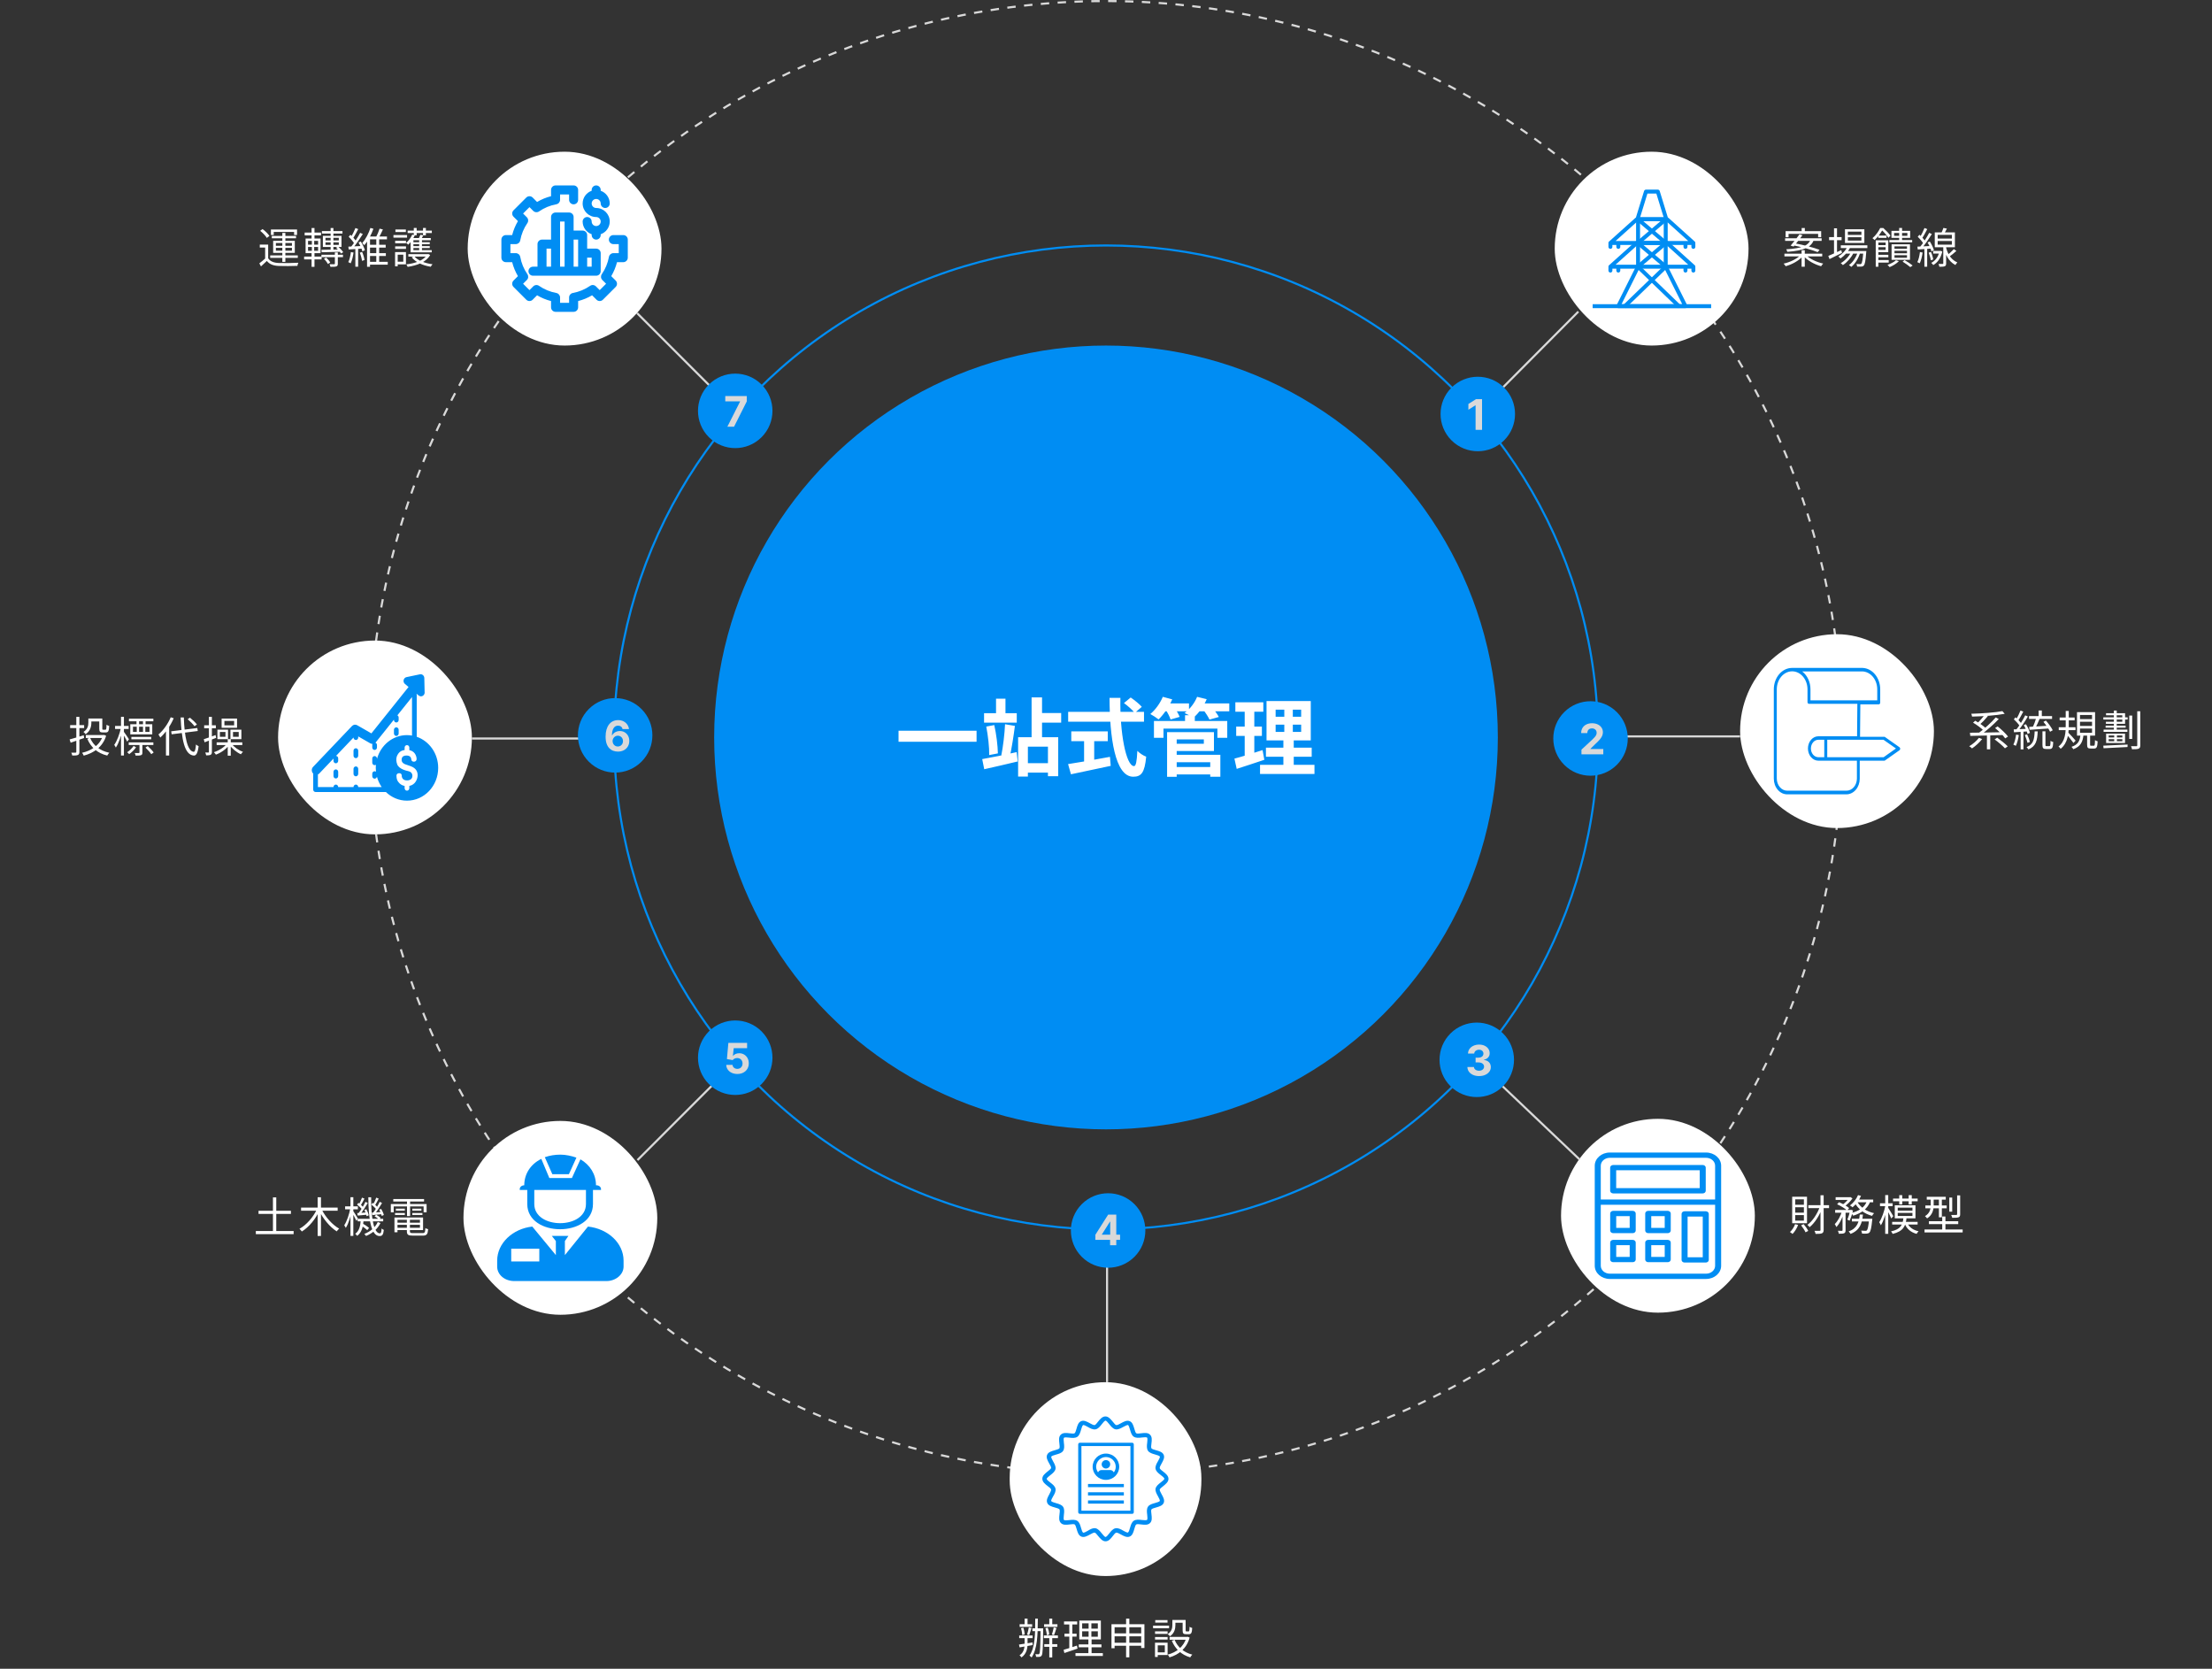 <svg xmlns="http://www.w3.org/2000/svg" width="1050" height="792" viewBox="0 0 1050 792" fill="none">
<rect x="0" y="0" width="1050" height="792" fill="#333333" stroke="none"/>
<circle cx="525" cy="350" r="186" fill="#008DF3"/>
<circle cx="525" cy="350" r="233.5" stroke="#008DF3"/>
<circle cx="525" cy="350" r="349.5" stroke="#D9D9D9" stroke-dasharray="4 4">
  <animateTransform attributeType="xml" attributeName="transform" type="rotate" from="0 525 350" to="60 525 350" dur="20.1s" repeatCount="indefinite" />
</circle>
<path d="M426.52 346.8H463.56V352.04H426.52V346.8ZM467.12 338.48H482.64V342.96H467.12V338.48ZM472.8 331.6H477.28V340.68H472.8V331.6ZM492.08 338.4H503.72V342.96H492.08V338.4ZM485.4 362.2H499.72V366.68H485.4V362.2ZM489.68 331H494.64V351.84H489.68V331ZM483.28 349.88H502.32V368.4H497.44V354.36H487.92V368.56H483.28V349.88ZM466.24 360.28C470.4 359.56 476.72 358.28 482.6 356.96L483.08 361.4C477.6 362.72 471.68 364.08 467.2 365.08L466.24 360.28ZM468.16 344.84L471.96 344.12C472.96 348.44 473.6 353.84 473.68 357.56L469.56 358.36C469.64 354.72 469 349.12 468.16 344.84ZM477.08 343.72L481.76 344.52C481.12 349.6 480.16 355.48 479.32 359.2L475.32 358.4C476.12 354.52 476.88 348.28 477.08 343.72ZM533.52 333.68L536.72 331.04C538.52 332.28 540.88 334.16 542 335.48L538.64 338.36C537.6 337 535.36 335 533.52 333.68ZM507.04 337.84H543.04V342.52H507.04V337.84ZM508.52 347.12H525.84V351.76H508.52V347.12ZM514.6 349.76H519.4V363.32H514.6V349.76ZM507 362.64C511.84 361.92 519.68 360.56 526.88 359.2L527.24 363.48C520.64 364.92 513.56 366.4 508.36 367.48L507 362.64ZM526.68 331.2H531.84C531.48 347.64 534.52 363.6 538.32 363.6C539.2 363.6 539.64 361.4 539.88 356.36C540.96 357.48 542.72 358.64 544.08 359.12C543.36 366.76 541.72 368.64 537.92 368.64C529.24 368.64 526.72 349.72 526.68 331.2ZM556.8 364.04H576.32V367.56H556.8V364.04ZM562.52 339.44H567.16V344.24H562.52V339.44ZM547.76 342.2H582.56V350.16H577.88V345.8H552.28V350.16H547.76V342.2ZM556.64 347.48H576.24V356.44H556.64V353H571.44V350.92H556.64V347.48ZM556.84 358.24H579.28V368.64H574.48V361.76H556.84V358.24ZM554 347.48H558.56V368.68H554V347.48ZM551.8 333.84H564.4V337.6H551.8V333.84ZM568 333.84H583.52V337.6H568V333.84ZM551.96 330.72L556.44 331.92C554.88 335.52 552.32 339.16 549.96 341.44C549.04 340.72 547.12 339.44 546.04 338.88C548.44 336.88 550.72 333.76 551.96 330.72ZM568.24 330.72L572.8 331.84C571.36 335.28 568.88 338.6 566.48 340.68C565.52 339.96 563.48 338.92 562.28 338.4C564.84 336.56 567.08 333.64 568.24 330.72ZM553.28 336.76L557.36 335.68C558.36 337.04 559.48 338.96 559.96 340.24L555.64 341.48C555.28 340.24 554.24 338.2 553.28 336.76ZM571.16 336.88L575.36 335.76C576.52 337.08 577.92 339 578.56 340.28L574.12 341.52C573.6 340.32 572.28 338.28 571.16 336.88ZM605.52 343.92V347.36H617.64V343.92H605.52ZM605.52 336.8V340.16H617.64V336.8H605.52ZM601.2 332.72H622.2V351.4H601.2V332.72ZM600.92 354.84H622.64V359.16H600.92V354.84ZM598.12 363H623.96V367.32H598.12V363ZM586.4 333.32H599.68V337.8H586.4V333.32ZM586.8 344.84H599V349.28H586.8V344.84ZM585.96 360.04C589.4 359.16 594.52 357.56 599.32 356L600.16 360.6C595.68 362.12 590.88 363.68 587.04 364.92L585.96 360.04ZM590.84 335.08H595.4V359.68L590.84 360.4V335.08ZM609.64 334.44H613.68V349.52H614.12V365.04H609.2V349.52H609.64V334.44Z" fill="white"/>
<path d="M127.3 116.1V123.18H125.86V117.5H123.32V116.1H127.3ZM127.3 122.58C128.24 124.06 130 124.74 132.38 124.82C134.6 124.92 139.22 124.86 141.64 124.7C141.46 125.04 141.22 125.74 141.16 126.18C138.9 126.28 134.62 126.32 132.38 126.22C129.74 126.12 127.92 125.42 126.68 123.84C125.8 124.7 124.88 125.56 123.88 126.44L123.1 124.98C123.98 124.34 125.06 123.44 126 122.58H127.3ZM123.5 109.54L124.64 108.72C125.88 109.62 127.28 111 127.9 111.98L126.66 112.92C126.1 111.92 124.72 110.52 123.5 109.54ZM134.02 110.54H135.46V124.28H134.02V110.54ZM130.96 117.62V118.98H138.58V117.62H130.96ZM130.96 115.32V116.64H138.58V115.32H130.96ZM129.66 114.3H139.94V120H129.66V114.3ZM128.6 108.92H141V111.52H139.6V110.06H129.94V111.52H128.6V108.92ZM129.02 111.96H140.52V113.08H129.02V111.96ZM128.26 121.2H141.36V122.38H128.26V121.2ZM152.8 109.68H162.56V110.86H152.8V109.68ZM152.58 120.9H162.8V122.06H152.58V120.9ZM156.94 108.22H158.26V119H156.94V108.22ZM154.5 115.02V116.24H160.82V115.02H154.5ZM154.5 112.88V114.1H160.82V112.88H154.5ZM153.26 111.94H162.1V117.2H153.26V111.94ZM152.6 118.56C154.84 118.54 158.24 118.48 161.64 118.4L161.62 119.5C158.36 119.6 155 119.66 152.7 119.72L152.6 118.56ZM158.96 119.82H160.36V125.14C160.36 125.88 160.22 126.24 159.66 126.44C159.08 126.64 158.22 126.64 156.86 126.64C156.8 126.26 156.6 125.76 156.42 125.4C157.44 125.44 158.36 125.44 158.62 125.42C158.9 125.4 158.96 125.34 158.96 125.12V119.82ZM153.76 122.86L154.78 122.24C155.58 122.92 156.38 123.88 156.76 124.58L155.64 125.3C155.3 124.58 154.52 123.56 153.76 122.86ZM159.52 117.56L160.52 117.04C161.44 117.84 162.44 118.94 162.92 119.7L161.86 120.32C161.42 119.54 160.42 118.38 159.52 117.56ZM144.62 110.38H152.38V111.72H144.62V110.38ZM144.36 121.78H152.66V123.12H144.36V121.78ZM147.9 108.22H149.28V113.68H147.9V108.22ZM148.04 113.76H149.14V119.58H149.28V126.64H147.9V119.58H148.04V113.76ZM146.22 117.2V119.04H151V117.2H146.22ZM146.22 114.32V116.12H151V114.32H146.22ZM145.06 113.2H152.16V120.16H145.06V113.2ZM175.64 112.24H183.68V113.6H175.64V126.62H174.24V113.16L175.12 112.24H175.64ZM175 116.18H183.08V117.52H175V116.18ZM175 120.16H183.16V121.5H175V120.16ZM174.76 124.26H184.06V125.6H174.76V124.26ZM178.62 113H179.98V124.74H178.62V113ZM175.82 108.18L177.26 108.58C176.3 111.24 174.74 114.32 172.92 116.38C172.68 116.08 172.24 115.58 171.96 115.32C173.64 113.46 175.1 110.52 175.82 108.18ZM180.18 108.52L181.76 108.9C181.1 110.34 180.32 112 179.66 113.08L178.42 112.7C179.04 111.58 179.8 109.78 180.18 108.52ZM168.72 108.22L170.04 108.72C169.28 110.2 168.34 112 167.56 113.1L166.54 112.66C167.26 111.5 168.2 109.54 168.72 108.22ZM170.96 110.5L172.22 111.08C170.84 113.3 168.9 116.14 167.4 117.88L166.48 117.36C167.98 115.58 169.86 112.6 170.96 110.5ZM165.52 112.38L166.32 111.42C167.4 112.4 168.62 113.74 169.14 114.66L168.28 115.78C167.78 114.82 166.58 113.4 165.52 112.38ZM170.18 115.08L171.26 114.62C172.1 115.94 172.92 117.66 173.2 118.76L172.02 119.3C171.76 118.18 170.98 116.4 170.18 115.08ZM165.36 117.06C167.1 116.98 169.6 116.86 172.12 116.72V117.98C169.74 118.14 167.34 118.28 165.52 118.4L165.36 117.06ZM170.78 119.92L171.9 119.58C172.44 120.8 172.9 122.38 173.02 123.42L171.84 123.8C171.72 122.74 171.28 121.14 170.78 119.92ZM166.56 119.64L167.82 119.86C167.56 121.76 167.1 123.68 166.46 124.96C166.22 124.8 165.62 124.54 165.32 124.4C165.96 123.18 166.34 121.38 166.56 119.64ZM168.68 117.64H170V126.6H168.68V117.64ZM193.84 120.62H203.18V121.78H193.84V120.62ZM202.78 120.62H203.06L203.32 120.56L204.2 121.02C202.32 124.44 197.94 126 193.5 126.66C193.38 126.3 193.1 125.78 192.86 125.48C197.02 125 201.22 123.6 202.78 120.84V120.62ZM196.66 121.62C198.22 123.6 201.64 124.94 205.32 125.42C205.02 125.72 204.64 126.26 204.46 126.6C200.68 126 197.24 124.46 195.42 122.1L196.66 121.62ZM193.5 109.44H204.98V110.6H193.5V109.44ZM195.5 114.98H204V115.86H195.5V114.98ZM195.5 116.82H204V117.72H195.5V116.82ZM196.42 108.2H197.78V111.7H196.42V108.2ZM198.98 113.42H200.3V119.4H198.98V113.42ZM200.8 108.2H202.16V111.7H200.8V108.2ZM195.68 111.34L196.9 111.66C196.16 113.34 194.96 115.02 193.78 116.12C193.58 115.9 193.06 115.48 192.76 115.3C193.94 114.32 195.04 112.84 195.68 111.34ZM199.56 111.4L200.92 111.7C200.54 112.46 200.14 113.2 199.8 113.7L198.64 113.42C198.96 112.84 199.36 111.98 199.56 111.4ZM204.48 112.98V114.02H196.24V118.72H204.94V119.76H194.9V112.98H204.48ZM187.58 114.26H192.72V115.46H187.58V114.26ZM187.7 108.92H192.66V110.12H187.7V108.92ZM187.58 116.94H192.72V118.14H187.58V116.94ZM186.76 111.54H193.22V112.78H186.76V111.54ZM188.28 119.64H192.7V125.46H188.28V124.22H191.44V120.88H188.28V119.64ZM187.54 119.64H188.78V126.4H187.54V119.64Z" fill="white"/>
<rect x="222" y="72" width="92" height="92" rx="46" fill="white"/>
<path d="M295.857 111.571H291.164C289.979 111.571 289.021 112.531 289.021 113.714C289.021 114.897 289.979 115.857 291.164 115.857H293.714V120.143H291.164C290.131 120.143 289.244 120.88 289.058 121.898C288.507 124.887 287.363 127.658 285.653 130.139C285.068 130.99 285.171 132.139 285.901 132.869L287.699 134.667L284.669 137.697L282.869 135.899C282.136 135.171 280.99 135.064 280.139 135.651C277.658 137.361 274.887 138.507 271.9 139.056C270.882 139.242 270.143 140.129 270.143 141.164V143.714H265.857V141.164C265.857 140.131 265.12 139.244 264.102 139.058C261.115 138.507 258.342 137.361 255.861 135.653C255.01 135.068 253.861 135.173 253.131 135.901L251.333 137.699L248.303 134.669L250.101 132.871C250.831 132.141 250.936 130.992 250.349 130.141C248.639 127.66 247.493 124.887 246.944 121.902C246.758 120.882 245.871 120.143 244.836 120.143H242.286V115.857H244.836C245.869 115.857 246.756 115.12 246.942 114.102C247.493 111.115 248.639 108.342 250.347 105.861C250.934 105.01 250.829 103.861 250.099 103.131L248.303 101.333L251.333 98.303L253.131 100.101C253.861 100.831 255.01 100.939 255.861 100.349C258.342 98.639 261.115 97.493 264.1 96.944C265.118 96.758 265.857 95.871 265.857 94.836V92.286H270.143V94.836C270.143 96.019 271.101 96.979 272.286 96.979C273.471 96.979 274.429 96.019 274.429 94.836V90.143C274.429 88.96 273.471 88 272.286 88H263.714C262.531 88 261.571 88.96 261.571 90.143V93.115C259.234 93.713 257.016 94.63 254.944 95.854L252.848 93.758C252.01 92.92 250.656 92.92 249.818 93.758L243.758 99.818C242.92 100.656 242.92 102.01 243.758 102.848L245.856 104.946C244.63 107.014 243.715 109.231 243.115 111.571H240.143C238.96 111.571 238 112.531 238 113.714V122.286C238 123.469 238.96 124.429 240.143 124.429H243.115C243.713 126.766 244.63 128.984 245.854 131.056L243.758 133.154C242.92 133.992 242.92 135.346 243.758 136.184L249.818 142.244C250.656 143.082 252.01 143.082 252.848 142.244L254.946 140.146C257.016 141.37 259.234 142.287 261.574 142.885V145.857C261.574 147.04 262.534 148 263.716 148H272.288C273.473 148 274.431 147.04 274.431 145.857V142.885C276.771 142.287 278.989 141.37 281.059 140.146L283.156 142.244C283.994 143.08 285.349 143.08 286.186 142.244L292.246 136.184C293.084 135.346 293.084 133.992 292.246 133.154L290.149 131.056C291.372 128.986 292.289 126.769 292.887 124.429H295.857C297.042 124.429 298 123.469 298 122.286V113.714C298 112.531 297.042 111.571 295.857 111.571Z" fill="#008DF3"/>
<path d="M283 107.286C281.817 107.286 280.857 106.324 280.857 105.143C280.857 103.96 279.899 103 278.714 103C277.529 103 276.571 103.96 276.571 105.143C276.571 107.933 278.369 110.29 280.857 111.177V111.571C280.857 112.754 281.815 113.714 283 113.714C284.185 113.714 285.143 112.754 285.143 111.571V111.177C287.631 110.29 289.429 107.933 289.429 105.143C289.429 101.599 286.544 98.714 283 98.714C281.817 98.714 280.857 97.752 280.857 96.571C280.857 95.391 281.817 94.429 283 94.429C284.183 94.429 285.143 95.391 285.143 96.571C285.143 97.754 286.101 98.714 287.286 98.714C288.471 98.714 289.429 97.754 289.429 96.571C289.429 93.781 287.631 91.424 285.143 90.537V90.143C285.143 88.96 284.185 88 283 88C281.815 88 280.857 88.96 280.857 90.143V90.537C278.369 91.424 276.571 93.781 276.571 96.571C276.571 100.116 279.456 103 283 103C284.183 103 285.143 103.962 285.143 105.143C285.143 106.324 284.183 107.286 283 107.286Z" fill="#008DF3"/>
<path d="M272.286 103C272.286 101.817 271.328 100.857 270.143 100.857H263.714C262.531 100.857 261.571 101.817 261.571 103V113.714H257.286C256.103 113.714 255.143 114.674 255.143 115.857V126.571H253C251.817 126.571 250.857 127.531 250.857 128.714C250.857 129.897 251.817 130.857 253 130.857H283C284.185 130.857 285.143 129.897 285.143 128.714V120.143C285.143 118.96 284.185 118 283 118H278.714V111.571C278.714 110.389 277.756 109.429 276.571 109.429H272.286V103ZM259.429 126.571V118H261.571V126.571H259.429ZM265.857 126.571V105.143H268V126.571H265.857ZM280.857 122.286V126.571H278.714V122.286H280.857ZM274.429 113.714V126.571H272.286V113.714H274.429Z" fill="#008DF3"/>
<path d="M41.94 341H43.36V343.04C43.36 344.8 42.86 347 40.64 348.46C40.44 348.16 39.92 347.58 39.62 347.38C41.62 346.12 41.94 344.4 41.94 343.02V341ZM42.68 341H47.8V342.4H42.68V341ZM47.12 341H48.56V345.82C48.56 346.26 48.62 346.32 48.98 346.32C49.14 346.32 49.86 346.32 50.08 346.32C50.44 346.32 50.52 346.04 50.56 343.96C50.86 344.22 51.44 344.42 51.84 344.54C51.72 346.98 51.36 347.62 50.24 347.62C49.96 347.62 49 347.62 48.74 347.62C47.48 347.62 47.12 347.24 47.12 345.82V341ZM40.74 348.86H49.28V350.24H40.74V348.86ZM48.84 348.86H49.14L49.42 348.8L50.38 349.22C48.74 354.54 44.52 357.38 39.74 358.64C39.6 358.24 39.24 357.6 38.96 357.28C43.42 356.28 47.44 353.62 48.84 349.12V348.86ZM42.76 350.16C44.24 353.78 47.4 356.32 51.88 357.26C51.56 357.58 51.12 358.2 50.9 358.6C46.28 357.48 43.1 354.72 41.42 350.58L42.76 350.16ZM33.04 350.94C34.72 350.5 37.26 349.72 39.74 348.96L39.92 350.26C37.68 351.06 35.34 351.88 33.54 352.5L33.04 350.94ZM33.3 344.16H39.94V345.56H33.3V344.16ZM36.22 340.22H37.68V356.84C37.68 357.68 37.48 358.1 36.96 358.32C36.44 358.56 35.64 358.6 34.3 358.58C34.24 358.22 34.02 357.6 33.84 357.22C34.74 357.24 35.58 357.24 35.84 357.22C36.1 357.22 36.22 357.14 36.22 356.84V340.22ZM62.36 349.74H71.78V350.88H62.36V349.74ZM61.2 341.1H72.8V342.34H61.2V341.1ZM61.1 352.34H72.8V353.58H61.1V352.34ZM69.04 354.8L70.12 354.08C71.14 355 72.36 356.28 72.94 357.12L71.82 357.94C71.26 357.1 70.06 355.76 69.04 354.8ZM63.12 344.9V347.38H70.96V344.9H63.12ZM61.84 343.74H72.28V348.54H61.84V343.74ZM66.2 352.9H67.6V357.12C67.6 357.82 67.5 358.2 66.96 358.4C66.44 358.62 65.64 358.62 64.4 358.62C64.32 358.24 64.12 357.74 63.94 357.38C64.9 357.4 65.66 357.4 65.88 357.38C66.14 357.38 66.2 357.3 66.2 357.1V352.9ZM63.42 354.02L64.58 354.68C63.78 355.86 62.52 357.08 61.32 357.92C61.08 357.64 60.68 357.26 60.36 357.02C61.54 356.26 62.76 355.04 63.42 354.02ZM64.8 341.78H66.02V344.44H64.8V341.78ZM64.92 344.26H66.02V348.06H64.92V344.26ZM67.88 341.78H69.1V344.44H67.88V341.78ZM67.88 344.26H68.98V348.06H67.88V344.26ZM54.62 344.54H61.06V345.96H54.62V344.54ZM57.44 340.2H58.82V358.58H57.44V340.2ZM57.4 345.38L58.32 345.7C57.7 348.86 56.38 352.8 54.98 354.8C54.82 354.42 54.46 353.84 54.22 353.52C55.54 351.72 56.84 348.24 57.4 345.38ZM58.72 347.2C59.18 347.76 60.86 350.28 61.22 350.86L60.38 351.98C59.94 350.98 58.56 348.64 58.04 347.84L58.72 347.2ZM81.26 347.08L93.66 345.52L93.88 346.94L81.48 348.5L81.26 347.08ZM89.08 341.34L90.18 340.62C91.38 341.58 92.8 342.94 93.48 343.86L92.32 344.66C91.68 343.76 90.26 342.34 89.08 341.34ZM81.04 340.42L82.46 340.88C80.96 344.38 78.58 347.82 76.08 350.06C75.92 349.7 75.48 348.94 75.2 348.6C77.52 346.66 79.72 343.58 81.04 340.42ZM78.78 345.74L80.3 344.24V344.26V358.58H78.78V345.74ZM85.74 340.5H87.26C87.54 349.48 88.92 356.54 91.94 356.82C92.5 356.86 92.84 355.68 93.04 353.34C93.34 353.64 94 354.02 94.28 354.14C93.86 357.62 93.04 358.64 92 358.6C87.5 358.28 86.18 350.72 85.74 340.5ZM96.72 350.84C98.14 350.4 100.26 349.62 102.34 348.86L102.58 350.2C100.68 350.94 98.68 351.72 97.12 352.3L96.72 350.84ZM96.92 344.24H102.46V345.64H96.92V344.24ZM99.16 340.22H100.58V356.84C100.58 357.6 100.42 358 99.98 358.22C99.54 358.46 98.9 358.5 97.86 358.5C97.8 358.14 97.62 357.54 97.44 357.14C98.12 357.16 98.7 357.16 98.88 357.16C99.1 357.16 99.16 357.08 99.16 356.86V340.22ZM106.52 342.16V344.26H111.14V342.16H106.52ZM105.2 341.04H112.52V345.4H105.2V341.04ZM104.38 347.4V349.68H107.02V347.4H104.38ZM103.2 346.3H108.24V350.8H103.2V346.3ZM110.6 347.4V349.68H113.32V347.4H110.6ZM109.38 346.3H114.58V350.8H109.38V346.3ZM102.84 352.32H115.02V353.6H102.84V352.32ZM108.1 350.82H109.54V358.64H108.1V350.82ZM107.78 352.86L108.96 353.34C107.56 355.42 104.94 357.26 102.48 358.16C102.26 357.8 101.84 357.26 101.52 357C103.94 356.24 106.48 354.64 107.78 352.86ZM109.98 353.02C111.1 354.6 113.32 356.14 115.34 356.84C115.02 357.1 114.58 357.62 114.36 357.98C112.34 357.12 110.12 355.3 108.88 353.46L109.98 353.02Z" fill="white"/>
<rect x="132" y="304" width="92" height="92" rx="46" fill="white"/>
<path d="M168.925 359.825C169.543 359.825 170.044 359.3 170.044 358.652V356.301C170.044 355.653 169.543 355.127 168.925 355.127C168.307 355.127 167.807 355.653 167.807 356.301V358.652C167.807 359.3 168.308 359.825 168.925 359.825Z" fill="#008DF3"/>
<path d="M168.925 368.447C169.543 368.447 170.044 367.921 170.044 367.273V364.921C170.044 364.273 169.543 363.747 168.925 363.747C168.307 363.747 167.807 364.273 167.807 364.921V367.273C167.807 367.921 168.308 368.447 168.925 368.447Z" fill="#008DF3"/>
<path d="M188.119 349.293C188.737 349.293 189.238 348.767 189.238 348.119V346.373C189.238 345.725 188.737 345.199 188.119 345.199C187.502 345.199 187.001 345.725 187.001 346.373V348.119C187.001 348.767 187.501 349.293 188.119 349.293Z" fill="#008DF3"/>
<path d="M159.418 369.474C160.036 369.474 160.536 368.948 160.536 368.3V366.334C160.536 365.686 160.036 365.16 159.418 365.16C158.8 365.16 158.3 365.686 158.3 366.334V368.3C158.3 368.948 158.8 369.474 159.418 369.474Z" fill="#008DF3"/>
<path d="M197.812 349.677V329.729C197.812 329.543 197.766 329.369 197.693 329.212L198.724 330.079C199.04 330.345 199.426 330.481 199.816 330.481C199.82 330.481 199.825 330.481 199.829 330.481C200.794 330.481 201.575 329.661 201.575 328.648C201.575 328.555 201.569 328.464 201.557 328.374L201.413 321.791C201.401 321.25 201.162 320.741 200.76 320.403C200.358 320.064 199.834 319.93 199.327 320.035L192.957 321.365C192.291 321.505 191.763 322.035 191.602 322.728C191.441 323.42 191.677 324.147 192.206 324.593L193.928 326.041L176.29 348.075L169.561 344.207C168.744 343.737 167.732 343.891 167.074 344.582L148.614 363.974C147.795 364.832 147.795 366.225 148.614 367.083C148.631 367.101 148.652 367.114 148.67 367.132V374.717C148.67 375.365 149.17 375.891 149.788 375.891H183.174C185.811 378.434 189.318 380 193.183 380C201.366 380 208 373.036 208 364.446C208.001 357.553 203.726 351.718 197.812 349.677ZM158.3 360.021V361.091C158.3 361.739 158.8 362.265 159.418 362.265C160.036 362.265 160.536 361.739 160.536 361.091V359.917C160.536 359.301 160.082 358.801 159.507 358.752L167.808 350.031C167.809 350.679 168.309 351.204 168.926 351.204C169.544 351.204 170.044 350.678 170.044 350.03V349.499L175.783 352.798C176.111 352.987 176.471 353.075 176.826 353.068C176.75 353.226 176.704 353.402 176.704 353.59V354.764C176.704 355.412 177.205 355.937 177.822 355.937C178.44 355.937 178.941 355.412 178.941 354.764V353.59C178.941 353.081 178.63 352.651 178.198 352.489C178.265 352.424 178.333 352.36 178.393 352.285L187.001 341.53V341.717C187.001 342.365 187.502 342.891 188.119 342.891C188.737 342.891 189.238 342.365 189.238 341.717V340.543C189.238 340.087 188.987 339.695 188.625 339.501L195.575 330.817V349.112C194.795 348.979 194 348.892 193.184 348.892C186.406 348.892 180.705 353.673 178.941 360.195V360.006C178.941 359.358 178.44 358.832 177.823 358.832C177.206 358.832 176.705 359.358 176.705 360.006V361.973C176.705 362.621 177.206 363.147 177.823 363.147C178.051 363.147 178.262 363.074 178.439 362.952C178.393 363.444 178.367 363.942 178.367 364.446C178.367 365.063 178.411 365.668 178.476 366.267C178.292 366.126 178.067 366.042 177.822 366.042C177.205 366.042 176.704 366.567 176.704 367.215V368.389C176.704 369.037 177.205 369.563 177.822 369.563C178.367 369.563 178.821 369.152 178.92 368.61C179.395 370.408 180.168 372.07 181.182 373.543H170.044C170.044 372.895 169.544 372.369 168.926 372.369C168.308 372.369 167.808 372.895 167.808 373.543H160.536C160.536 372.895 160.036 372.369 159.418 372.369C158.8 372.369 158.3 372.895 158.3 373.543H150.907V367.554C151.15 367.446 151.379 367.291 151.577 367.083L158.3 360.021ZM194.302 372.998V374.082C194.302 374.731 193.802 375.256 193.184 375.256C192.566 375.256 192.065 374.731 192.065 374.082V373.007C191.15 372.846 189.972 372.381 189.013 371.05C188.375 370.173 188.198 369.269 188.198 367.984C188.198 367.984 188.292 366.972 189.496 366.972C190.699 366.972 190.682 367.984 190.682 367.984C190.682 369.924 192.134 370.398 193.151 370.398C195.341 370.398 195.765 368.999 195.764 368.278C195.76 366.419 194.292 366.11 193.524 365.913C193.524 365.913 189.411 365.155 188.55 362.783C187.55 360.033 188.526 358.443 189.109 357.617C189.777 356.679 190.767 356.129 192.065 355.953V354.81C192.065 354.162 192.565 353.636 193.183 353.636C193.801 353.636 194.301 354.162 194.301 354.81V356.016C195.386 356.239 196.281 356.763 196.91 357.631C197.455 358.381 197.848 359.646 197.748 360.402C197.727 360.569 197.556 361.495 196.447 361.495C195.337 361.495 195.261 360.523 195.261 360.523C195.196 359.933 195.119 359.683 194.88 359.341C194.447 358.752 193.784 358.579 192.81 358.579C192.237 358.579 191.755 358.711 191.366 358.972C190.889 359.301 190.715 359.782 190.651 360.408C190.483 362.048 192.062 362.639 192.452 362.77L194.983 363.647C197.802 364.666 198.247 366.638 198.247 367.923C198.248 369.69 197.171 372.477 194.302 372.998Z" fill="#008DF3"/>
<path d="M122.72 574.64H138.1V576.12H122.72V574.64ZM121.44 584.24H139.38V585.72H121.44V584.24ZM129.56 568.28H131.14V585.18H129.56V568.28ZM142.92 573.14H160.28V574.62H142.92V573.14ZM150.78 568.22H152.36V586.6H150.78V568.22ZM150.44 573.9L151.74 574.34C149.88 578.5 146.64 582.42 143.28 584.48C143 584.08 142.5 583.52 142.14 583.2C145.44 581.42 148.74 577.62 150.44 573.9ZM152.66 573.92C154.4 577.54 157.78 581.34 161 583.12C160.62 583.42 160.1 584.02 159.84 584.42C156.58 582.36 153.3 578.38 151.4 574.38L152.66 573.92ZM169.76 578.44H181.9V579.66H169.76V578.44ZM171.34 581.6L172.14 580.68C173.18 581.28 174.52 582.18 175.18 582.8L174.34 583.84C173.7 583.2 172.38 582.24 171.34 581.6ZM177.82 577.26L178.56 576.54C179.3 576.94 180.22 577.54 180.68 578L179.9 578.78C179.46 578.34 178.56 577.68 177.82 577.26ZM171.24 579H172.6C172.38 582.1 171.78 584.92 169.54 586.56C169.34 586.26 168.94 585.8 168.62 585.58C170.6 584.18 171.08 581.62 171.24 579ZM174.84 568.22H176.18C176.08 578.18 177.54 585.34 180.26 585.34C180.84 585.34 181.04 584.88 181.14 583.06C181.42 583.34 181.88 583.6 182.2 583.72C181.94 585.98 181.5 586.64 180.16 586.64C176.14 586.62 174.88 578.44 174.84 568.22ZM179.32 579.98L180.6 580.46C179.3 583.22 176.84 585.32 173.76 586.6C173.58 586.34 173.2 585.88 172.92 585.64C175.92 584.48 178.2 582.46 179.32 579.98ZM176.28 571.7L176.9 570.88C177.78 571.48 178.78 572.4 179.24 573.04L178.6 573.98C178.14 573.32 177.14 572.36 176.28 571.7ZM180.02 574.12L180.94 573.76C181.5 574.68 182.04 575.88 182.2 576.64L181.22 577.1C181.04 576.32 180.54 575.06 180.02 574.12ZM176.54 575.52C177.78 575.44 179.44 575.34 181.2 575.22V576.26C179.6 576.42 178.08 576.56 176.76 576.68L176.54 575.52ZM178.6 568.4L179.76 568.86C179.2 569.98 178.52 571.28 177.96 572.1L177.1 571.7C177.6 570.82 178.26 569.38 178.6 568.4ZM180.24 570.4L181.36 570.94C180.34 572.66 178.98 574.8 177.9 576.16L177.06 575.68C178.12 574.3 179.48 572.02 180.24 570.4ZM169.5 571.7L170.14 570.88C171 571.48 172.02 572.4 172.46 573.04L171.82 573.98C171.36 573.32 170.36 572.36 169.5 571.7ZM172.98 574.24L173.9 573.9C174.42 574.82 174.9 576.04 175.02 576.8L174.04 577.22C173.9 576.44 173.46 575.2 172.98 574.24ZM169.58 575.74C170.84 575.68 172.48 575.56 174.26 575.42V576.5C172.66 576.66 171.12 576.8 169.8 576.92L169.58 575.74ZM171.84 568.4L173 568.88C172.42 569.98 171.74 571.3 171.2 572.12L170.34 571.74C170.84 570.84 171.48 569.38 171.84 568.4ZM173.48 570.4L174.58 570.94C173.54 572.72 172.14 574.94 171 576.32L170.14 575.86C171.26 574.44 172.68 572.08 173.48 570.4ZM163.82 572.54H169.88V573.94H163.82V572.54ZM166.36 568.2H167.72V586.58H166.36V568.2ZM166.3 573.38L167.2 573.66C166.64 576.82 165.46 580.76 164.14 582.76C163.98 582.4 163.64 581.84 163.4 581.52C164.62 579.72 165.82 576.22 166.3 573.38ZM167.62 574.7C168.02 575.24 169.58 577.74 169.9 578.32L169.14 579.42C168.74 578.42 167.48 576.06 167 575.28L167.62 574.7ZM187.98 580.3H199.96V581.32H187.98V580.3ZM188.02 577.84H200.82V583.8H188.02V582.7H199.34V578.92H188.02V577.84ZM193.14 578.38H194.58V584.42C194.58 585.1 194.82 585.24 196.1 585.24C196.7 585.24 199.78 585.24 200.56 585.24C201.64 585.24 201.82 584.88 201.92 582.86C202.26 583.1 202.82 583.3 203.24 583.38C203.02 585.82 202.56 586.44 200.66 586.44C200.14 586.44 196.52 586.44 196.02 586.44C193.78 586.44 193.14 586.04 193.14 584.4V578.38ZM187.24 577.84H188.68V584.84H187.24V577.84ZM186.68 569.06H201.3V570.24H186.68V569.06ZM187.92 573.64H192.16V574.6H187.92V573.64ZM187.52 575.7H192.18V576.64H187.52V575.7ZM195.72 575.7H200.52V576.64H195.72V575.7ZM195.72 573.64H200.04V574.6H195.72V573.64ZM193.2 569.52H194.66V577.16H193.2V569.52ZM185.52 571.46H202.5V575.36H201.08V572.56H186.88V575.36H185.52V571.46Z" fill="white"/>
<rect x="220" y="532" width="92" height="92" rx="46" fill="white"/>
<path fill-rule="evenodd" clip-rule="evenodd" d="M287.905 608C292.19 608 296 604.97 296 601.131V598.303C296 590.02 288.619 583.152 279.095 582.141L268.143 595.677V589.01L269.81 586.586H266H261.952L263.857 589.01V595.677L252.667 582.141C243.381 583.152 236 590.02 236 598.303V601.131C236 604.97 239.571 608 244.095 608H287.905ZM248.857 562.545C248.857 557.091 251.952 552.444 256.952 550.02L260.762 559.111H271.476L275.524 550.222C280.048 552.848 282.905 557.293 282.905 562.545H283.143C284.333 562.545 285.286 563.354 285.286 564.364V564.768H281.476V571.434C281.476 587.394 250.286 587.394 250.286 571.434V564.768H246.714V564.364C246.714 563.354 247.667 562.545 248.857 562.545ZM258.619 549.212C261 548.404 263.381 548 266 548C268.619 548 271.238 548.606 273.619 549.414L270.048 557.293H262.19L258.619 549.212ZM278.143 564.768H253.619V571.434C253.619 583.556 278.143 583.556 278.143 571.434V564.768ZM242.667 592.646H256V598.707H242.667V592.646Z" fill="#008DF3"/>
<rect x="738" y="72" width="92" height="92" rx="46" fill="white"/>
<path d="M776.976 114.375C776.744 114.375 776.521 114.461 776.349 114.615L763.811 125.865C763.669 125.992 763.569 126.158 763.525 126.343C763.48 126.528 763.492 126.722 763.56 126.899C763.628 127.077 763.748 127.23 763.905 127.337C764.062 127.445 764.247 127.502 764.437 127.502H803.812C804.003 127.502 804.188 127.445 804.345 127.337C804.502 127.23 804.622 127.077 804.69 126.899C804.758 126.722 804.77 126.528 804.725 126.343C804.68 126.158 804.581 125.992 804.439 125.865L791.957 114.615C791.785 114.462 791.563 114.377 791.332 114.377L776.976 114.375ZM777.336 116.25H790.972L801.373 125.625H766.884L777.336 116.25Z" fill="#008DF3"/>
<path d="M776.976 103.125C776.744 103.125 776.521 103.211 776.349 103.365L763.811 114.615C763.669 114.742 763.569 114.908 763.525 115.093C763.48 115.278 763.492 115.472 763.56 115.649C763.628 115.827 763.748 115.98 763.905 116.087C764.062 116.195 764.247 116.252 764.437 116.252H803.812C804.003 116.252 804.188 116.195 804.345 116.087C804.502 115.98 804.622 115.827 804.69 115.649C804.758 115.472 804.77 115.278 804.725 115.093C804.68 114.908 804.581 114.742 804.439 114.615L791.957 103.365C791.785 103.212 791.563 103.127 791.332 103.127L776.976 103.125ZM777.332 105H790.972L801.373 114.375H766.882L777.332 105Z" fill="#008DF3"/>
<path fill-rule="evenodd" clip-rule="evenodd" d="M756 144.375V146.25H812.25V144.375H756Z" fill="#008DF3"/>
<path d="M781.312 90C781.112 89.999 780.916 90.063 780.755 90.182C780.593 90.301 780.474 90.469 780.414 90.66L776.664 102.848C776.637 102.938 776.624 103.032 776.625 103.127V126.339L767.347 144.893C767.275 145.036 767.241 145.195 767.248 145.355C767.255 145.515 767.303 145.671 767.387 145.807C767.471 145.943 767.589 146.056 767.729 146.134C767.869 146.212 768.027 146.252 768.187 146.252H800.062C800.223 146.252 800.38 146.211 800.52 146.133C800.66 146.055 800.777 145.943 800.861 145.806C800.945 145.67 800.993 145.515 801 145.355C801.007 145.195 800.973 145.036 800.901 144.893L791.625 126.341V103.127C791.625 103.032 791.611 102.938 791.584 102.848L787.834 90.66C787.774 90.469 787.655 90.302 787.494 90.184C787.332 90.065 787.137 90.001 786.937 90.002L781.312 90ZM782.004 91.875H786.245L789.75 103.266V126.564C789.75 126.709 789.783 126.853 789.847 126.983L798.547 144.377H769.702L778.401 126.983C778.466 126.853 778.5 126.71 778.5 126.564V103.266L782.004 91.875Z" fill="#008DF3"/>
<path fill-rule="evenodd" clip-rule="evenodd" d="M777.855 103.123L776.64 104.555L790.408 116.252L791.625 114.819L777.855 103.123Z" fill="#008DF3"/>
<path fill-rule="evenodd" clip-rule="evenodd" d="M790.408 103.123L776.64 114.819L777.855 116.252L791.625 104.555L790.408 103.123Z" fill="#008DF3"/>
<path fill-rule="evenodd" clip-rule="evenodd" d="M776.625 103.125V105H791.625V103.125H776.625ZM777.855 114.375L776.64 115.806L790.408 127.502L791.625 126.073L777.855 114.375Z" fill="#008DF3"/>
<path fill-rule="evenodd" clip-rule="evenodd" d="M790.408 114.375L776.64 126.075L777.855 127.5L791.625 115.806L790.408 114.375ZM790.311 125.634L770.347 144.911L771.651 146.259L791.614 126.982L790.311 125.634Z" fill="#008DF3"/>
<path fill-rule="evenodd" clip-rule="evenodd" d="M777.928 125.634L776.625 126.982L796.586 146.258L797.891 144.911L777.928 125.634ZM764.423 114.673C764.3 114.675 764.178 114.701 764.065 114.75C763.952 114.799 763.85 114.87 763.764 114.958C763.678 115.047 763.611 115.151 763.566 115.266C763.52 115.38 763.498 115.502 763.5 115.626V117.174C763.5 117.423 763.599 117.661 763.775 117.837C763.95 118.013 764.189 118.112 764.438 118.112C764.686 118.112 764.925 118.013 765.101 117.837C765.276 117.661 765.375 117.423 765.375 117.174V115.626C765.377 115.5 765.354 115.375 765.307 115.259C765.26 115.142 765.19 115.036 765.101 114.948C765.012 114.859 764.906 114.789 764.79 114.741C764.673 114.694 764.548 114.671 764.423 114.673ZM768.173 114.673C768.05 114.675 767.928 114.701 767.815 114.75C767.702 114.799 767.6 114.87 767.514 114.958C767.428 115.047 767.361 115.151 767.316 115.266C767.27 115.38 767.248 115.502 767.25 115.626V117.174C767.25 117.423 767.349 117.661 767.525 117.837C767.7 118.013 767.939 118.112 768.188 118.112C768.436 118.112 768.675 118.013 768.851 117.837C769.026 117.661 769.125 117.423 769.125 117.174V115.626C769.127 115.5 769.104 115.375 769.057 115.259C769.01 115.142 768.94 115.036 768.851 114.948C768.762 114.859 768.656 114.789 768.54 114.741C768.423 114.694 768.298 114.671 768.173 114.673ZM764.423 125.923C764.3 125.925 764.178 125.951 764.065 126C763.952 126.049 763.85 126.12 763.764 126.208C763.678 126.297 763.611 126.401 763.566 126.516C763.52 126.63 763.498 126.752 763.5 126.876V128.424C763.5 128.673 763.599 128.911 763.775 129.087C763.95 129.263 764.189 129.362 764.438 129.362C764.686 129.362 764.925 129.263 765.101 129.087C765.276 128.911 765.375 128.673 765.375 128.424V126.876C765.377 126.75 765.354 126.625 765.307 126.509C765.26 126.392 765.19 126.286 765.101 126.198C765.012 126.109 764.906 126.039 764.79 125.991C764.673 125.944 764.548 125.921 764.423 125.923ZM768.173 125.923C768.05 125.925 767.928 125.951 767.815 126C767.702 126.049 767.6 126.12 767.514 126.208C767.428 126.297 767.361 126.401 767.316 126.516C767.27 126.63 767.248 126.752 767.25 126.876V128.424C767.25 128.673 767.349 128.911 767.525 129.087C767.7 129.263 767.939 129.362 768.188 129.362C768.436 129.362 768.675 129.263 768.851 129.087C769.026 128.911 769.125 128.673 769.125 128.424V126.876C769.127 126.75 769.104 126.625 769.057 126.509C769.01 126.392 768.94 126.286 768.851 126.198C768.762 126.109 768.656 126.039 768.54 125.991C768.423 125.944 768.298 125.921 768.173 125.923ZM803.798 114.673C803.674 114.675 803.553 114.701 803.44 114.75C803.327 114.799 803.225 114.87 803.139 114.958C803.053 115.047 802.986 115.151 802.941 115.266C802.895 115.38 802.873 115.502 802.875 115.626V117.174C802.875 117.423 802.974 117.661 803.15 117.837C803.325 118.013 803.564 118.112 803.813 118.112C804.061 118.112 804.3 118.013 804.476 117.837C804.651 117.661 804.75 117.423 804.75 117.174V115.626C804.752 115.5 804.729 115.375 804.682 115.259C804.635 115.142 804.565 115.036 804.476 114.948C804.387 114.859 804.281 114.789 804.165 114.741C804.048 114.694 803.923 114.671 803.798 114.673ZM800.048 114.673C799.925 114.675 799.803 114.701 799.69 114.75C799.577 114.799 799.475 114.87 799.389 114.958C799.303 115.047 799.236 115.151 799.191 115.266C799.145 115.38 799.123 115.502 799.125 115.626V117.174C799.125 117.423 799.224 117.661 799.4 117.837C799.575 118.013 799.814 118.112 800.063 118.112C800.311 118.112 800.55 118.013 800.726 117.837C800.901 117.661 801 117.423 801 117.174V115.626C801.002 115.5 800.979 115.375 800.932 115.259C800.885 115.142 800.815 115.036 800.726 114.948C800.637 114.859 800.531 114.789 800.415 114.741C800.298 114.694 800.173 114.671 800.048 114.673ZM803.798 125.923C803.674 125.925 803.553 125.951 803.44 126C803.327 126.049 803.225 126.12 803.139 126.208C803.053 126.297 802.986 126.401 802.941 126.516C802.895 126.63 802.873 126.752 802.875 126.876V128.424C802.875 128.673 802.974 128.911 803.15 129.087C803.325 129.263 803.564 129.362 803.813 129.362C804.061 129.362 804.3 129.263 804.476 129.087C804.651 128.911 804.75 128.673 804.75 128.424V126.876C804.752 126.75 804.729 126.625 804.682 126.509C804.635 126.392 804.565 126.286 804.476 126.198C804.387 126.109 804.281 126.039 804.165 125.991C804.048 125.944 803.923 125.921 803.798 125.923ZM800.048 125.923C799.925 125.925 799.803 125.951 799.69 126C799.577 126.049 799.475 126.12 799.389 126.208C799.303 126.297 799.236 126.401 799.191 126.516C799.145 126.63 799.123 126.752 799.125 126.876V128.424C799.125 128.673 799.224 128.911 799.4 129.087C799.575 129.263 799.814 129.362 800.063 129.362C800.311 129.362 800.55 129.263 800.726 129.087C800.901 128.911 801 128.673 801 128.424V126.876C801.002 126.75 800.979 126.625 800.932 126.509C800.885 126.392 800.815 126.286 800.726 126.198C800.637 126.109 800.531 126.039 800.415 125.991C800.298 125.944 800.173 125.921 800.048 125.923Z" fill="#008DF3"/>
<path d="M855.22 108.22H856.72V110.52H855.22V108.22ZM855.18 118.74H856.7V126.6H855.18V118.74ZM847.6 109.7H864.48V112.6H863.04V110.98H849V112.6H847.6V109.7ZM847.36 113.08H864.7V114.32H847.36V113.08ZM847.04 120.4H864.98V121.7H847.04V120.4ZM854.18 111.22L855.6 111.64C854.3 113.42 852.58 115.6 851.38 117.02L849.98 116.56C851.24 115.16 852.98 112.92 854.18 111.22ZM851.14 116.42L852 115.48C855.8 116.18 860.9 117.48 863.72 118.56L862.82 119.66C860.2 118.6 855.06 117.18 851.14 116.42ZM854.64 121.08L855.76 121.58C853.96 123.7 850.66 125.52 847.62 126.34C847.4 125.98 846.98 125.4 846.66 125.12C849.68 124.46 853 122.86 854.64 121.08ZM857.3 121.04C859 122.86 862.38 124.44 865.44 125.1C865.1 125.42 864.68 125.98 864.46 126.36C861.42 125.54 858.04 123.72 856.2 121.56L857.3 121.04ZM859.46 113.78H861.06C859.68 117.32 856.58 118.94 848.38 119.52C848.34 119.18 848.1 118.62 847.9 118.32C855.72 117.84 858.32 116.48 859.46 113.78ZM873.8 116.42H886.4V117.74H873.8V116.42ZM876.06 119.14H884.78V120.36H876.06V119.14ZM877.04 116.92L878.34 117.26C877.32 119.48 875.5 121.44 873.64 122.68C873.44 122.42 872.92 121.96 872.62 121.74C874.46 120.64 876.12 118.9 877.04 116.92ZM884.5 119.14H885.92C885.92 119.14 885.9 119.52 885.86 119.74C885.56 123.88 885.24 125.46 884.7 126.04C884.38 126.38 884.02 126.5 883.54 126.54C883.1 126.56 882.34 126.58 881.54 126.54C881.54 126.16 881.4 125.62 881.2 125.3C881.96 125.36 882.62 125.38 882.9 125.38C883.2 125.38 883.36 125.36 883.52 125.16C883.9 124.78 884.22 123.28 884.5 119.36V119.14ZM877.14 112.58V114.18H883.58V112.58H877.14ZM877.14 109.92V111.5H883.58V109.92H877.14ZM875.78 108.8H884.98V115.3H875.78V108.8ZM868.24 112.54H874.18V113.98H868.24V112.54ZM870.58 108.36H872V120.66H870.58V108.36ZM867.86 121.46C869.4 120.82 871.76 119.76 874.04 118.7L874.36 120.02C872.32 121.06 870.14 122.14 868.44 122.96L867.86 121.46ZM881.94 119.36L883 119.92C882.24 122.46 880.58 125.3 878.76 126.68C878.5 126.38 878.04 126.04 877.66 125.82C879.54 124.56 881.22 121.84 881.94 119.36ZM878.82 119.42L879.84 120.02C878.82 122.2 876.72 124.58 874.78 125.82C874.54 125.5 874.12 125.12 873.76 124.9C875.74 123.82 877.84 121.52 878.82 119.42ZM896.84 113.92H907.68V115H896.84V113.92ZM899.1 110.56V111.92H905.4V110.56H899.1ZM897.84 109.56H906.72V112.9H897.84V109.56ZM901.5 108.18H902.88V114.48H901.5V108.18ZM899.28 119.02V120.2H905.22V119.02H899.28ZM899.28 121.12V122.32H905.22V121.12H899.28ZM899.28 116.92V118.08H905.22V116.92H899.28ZM897.9 115.94H906.64V123.3H897.9V115.94ZM903.14 124.18L904.06 123.44C905.44 124.22 906.98 125.24 907.9 126.02L906.78 126.78C905.92 126.02 904.44 124.98 903.14 124.18ZM900 123.5L901.36 123.96C900.3 125.08 898.5 126.14 896.98 126.78C896.78 126.52 896.28 125.96 895.98 125.7C897.46 125.18 899.08 124.38 900 123.5ZM890.38 114.04H891.64V126.58H890.38V114.04ZM891.16 116.34H895.8V117.32H891.16V116.34ZM891.58 111.8H895.5V112.9H891.58V111.8ZM891.12 120.94H896.36V122.1H891.12V120.94ZM891.16 123.42H896.54V124.64H891.16V123.42ZM891.1 114.04H896.34V119.68H891.1V118.62H895.08V115.1H891.1V114.04ZM892.5 108.22H893.26V108.54H893.7V108.92C892.9 110.32 891.64 112.3 889.8 113.94C889.58 113.64 889.14 113.24 888.82 113.06C890.54 111.6 891.78 109.7 892.5 108.22ZM892.94 108.22H893.98C895.2 109.3 896.66 110.84 897.36 111.84L896.42 112.88C895.74 111.86 894.38 110.18 893.18 109.16H892.94V108.22ZM927.46 118.22L928.66 119.1C927.58 120.08 926.22 121.2 925.18 121.9L924.26 121.18C925.26 120.42 926.66 119.12 927.46 118.22ZM922.5 108.18L924.16 108.5C923.68 109.46 923.12 110.5 922.66 111.16L921.4 110.84C921.78 110.1 922.26 108.98 922.5 108.18ZM919.78 114.38V116.12H926.52V114.38H919.78ZM919.78 111.48V113.22H926.52V111.48H919.78ZM918.4 110.28H927.96V117.34H918.4V110.28ZM922.44 116.68H923.8V125C923.8 125.76 923.66 126.14 923.16 126.36C922.64 126.58 921.84 126.6 920.58 126.6C920.54 126.22 920.36 125.66 920.18 125.28C921.08 125.3 921.88 125.3 922.12 125.28C922.38 125.28 922.44 125.22 922.44 125V116.68ZM917.64 119.08H920.98V120.34H917.64V119.08ZM920.64 119.08H920.9L921.16 119.04L921.98 119.38C921.26 122.56 919.68 124.66 917.68 125.8C917.5 125.48 917.04 124.98 916.74 124.76C918.62 123.78 920.06 121.94 920.64 119.32V119.08ZM923.62 116.78C924.18 119.6 925.62 123.04 929.12 124.56C928.84 124.84 928.4 125.4 928.2 125.78C924.78 124.02 923.34 120.4 922.8 117.8L923.62 116.78ZM913.52 108.22L914.84 108.72C914.08 110.2 913.14 112 912.36 113.1L911.34 112.66C912.06 111.5 913 109.54 913.52 108.22ZM915.76 110.5L917.02 111.08C915.64 113.3 913.7 116.14 912.2 117.88L911.28 117.36C912.78 115.58 914.66 112.6 915.76 110.5ZM910.32 112.38L911.12 111.42C912.2 112.4 913.42 113.74 913.94 114.66L913.08 115.78C912.58 114.82 911.38 113.4 910.32 112.38ZM914.98 115.08L916.06 114.62C916.9 115.94 917.72 117.66 918 118.76L916.82 119.3C916.56 118.18 915.78 116.4 914.98 115.08ZM910.16 117.06C911.9 116.98 914.4 116.86 916.92 116.72V117.98C914.54 118.14 912.14 118.28 910.32 118.4L910.16 117.06ZM915.5 119.92L916.6 119.58C917.12 120.72 917.54 122.2 917.66 123.16L916.5 123.52C916.4 122.56 915.98 121.06 915.5 119.92ZM911.36 119.64L912.62 119.86C912.36 121.76 911.9 123.68 911.26 124.96C911.02 124.8 910.42 124.54 910.12 124.4C910.76 123.18 911.14 121.38 911.36 119.64ZM913.48 117.64H914.8V126.6H913.48V117.64Z" fill="white"/>
<rect x="826" y="301" width="92" height="92" rx="46" fill="white"/>
<path d="M883.774 317H850.665C848.367 317 846.163 318.072 844.538 319.981C842.913 321.89 842 324.48 842 327.179V369.552C842 371.527 842.668 373.422 843.857 374.818C845.046 376.215 846.659 377 848.34 377H876.447C878.117 377 879.719 376.227 880.906 374.848C882.093 373.469 882.769 371.596 882.787 369.634V361.028H894.622L901.667 356.062C901.769 355.988 901.853 355.884 901.911 355.761C901.969 355.638 902 355.5 902 355.359C902 355.218 901.969 355.079 901.911 354.956C901.853 354.833 901.769 354.729 901.667 354.655L894.622 349.69H882.928L883.069 334.297H891.804C891.991 334.297 892.17 334.209 892.303 334.054C892.435 333.899 892.509 333.688 892.509 333.469V327.179C892.511 324.55 891.646 322.021 890.097 320.124C888.547 318.226 886.433 317.107 884.196 317H883.844H883.774ZM899.976 355.234L894.129 359.372H867.36V351.097H894.059L899.976 355.234ZM863.133 359.372C862.199 359.372 861.303 358.936 860.643 358.16C859.982 357.384 859.611 356.332 859.611 355.234C859.611 354.137 859.982 353.085 860.643 352.309C861.303 351.533 862.199 351.097 863.133 351.097H865.951V359.372H863.133ZM881.519 349.441H863.133C861.826 349.441 860.571 350.052 859.647 351.138C858.722 352.225 858.202 353.698 858.202 355.234C858.202 356.771 858.722 358.244 859.647 359.331C860.571 360.417 861.826 361.028 863.133 361.028H881.449V369.552C881.431 371.074 880.903 372.526 879.98 373.595C879.057 374.663 877.814 375.262 876.518 375.262H848.34C847.032 375.262 845.778 374.652 844.853 373.565C843.928 372.479 843.409 371.005 843.409 369.469V327.179C843.409 324.908 844.177 322.729 845.544 321.123C846.912 319.516 848.766 318.614 850.7 318.614C852.634 318.614 854.488 319.516 855.855 321.123C857.223 322.729 857.991 324.908 857.991 327.179V333.221C857.991 333.44 858.065 333.651 858.197 333.806C858.329 333.961 858.509 334.048 858.695 334.048H881.66L881.519 349.441ZM891.1 327.179V332.393H859.4V327.179C859.398 325.485 859.036 323.818 858.347 322.33C857.659 320.841 856.664 319.578 855.455 318.655H883.774C884.732 318.644 885.684 318.857 886.572 319.28C887.46 319.704 888.269 320.33 888.95 321.122C889.631 321.915 890.172 322.858 890.541 323.898C890.91 324.938 891.1 326.053 891.1 327.179Z" fill="#008DF3"/>
<path d="M939.36 350.18L940.9 350.76C939.62 352.4 937.72 354.1 936.1 355.2C935.8 354.9 935.16 354.4 934.76 354.16C936.44 353.2 938.24 351.66 939.36 350.18ZM946.82 350.94L948.04 350.1C949.74 351.32 951.94 353.08 953.04 354.22L951.72 355.16C950.7 354.02 948.56 352.2 946.82 350.94ZM936.58 342.98L937.62 342.06C939.42 343.06 941.68 344.62 942.78 345.76L941.68 346.84C940.64 345.7 938.42 344.06 936.58 342.98ZM947.04 345.54L948.24 344.76C950 346.16 952.14 348.18 953.18 349.56L951.84 350.44C950.9 349.08 948.8 347 947.04 345.54ZM943.16 348.34H944.74V355.62H943.16V348.34ZM935.1 347.76C938.98 347.74 945.26 347.62 951.06 347.5L950.98 348.84C945.28 349.04 939.22 349.18 935.26 349.26L935.1 347.76ZM947.34 340.5L948.78 341.26C946.34 343.86 942.88 346.88 940.24 348.76L939.08 348C941.76 346.12 945.24 342.94 947.34 340.5ZM942.16 339.14L943.6 339.88C942.42 341.32 940.84 342.98 939.62 344.04L938.44 343.38C939.64 342.3 941.24 340.48 942.16 339.14ZM950.5 337.5L951.6 338.78C947.54 339.56 941.3 339.98 936.1 340.1C936.06 339.72 935.88 339.12 935.74 338.76C940.9 338.6 947.06 338.18 950.5 337.5ZM967.7 337.2H969.22V340.44H967.7V337.2ZM966.56 340.74L968.16 341.2C967.5 342.74 966.7 344.6 966.04 345.76L964.78 345.34C965.42 344.14 966.18 342.14 966.56 340.74ZM969.98 342.6L971.14 341.98C972.4 343.38 973.8 345.32 974.4 346.58L973.14 347.3C972.56 346.04 971.22 344.06 969.98 342.6ZM963.14 339.86H974.08V341.22H963.14V339.86ZM963.22 344.98C965.56 344.88 969.14 344.66 972.6 344.42L972.58 345.74C969.26 345.98 965.78 346.22 963.36 346.38L963.22 344.98ZM969.52 347.1H970.94V353.56C970.94 354.06 971.02 354.12 971.44 354.12C971.64 354.12 972.56 354.12 972.82 354.12C973.22 354.12 973.3 353.8 973.36 351.6C973.66 351.86 974.26 352.1 974.64 352.18C974.52 354.8 974.16 355.48 972.96 355.48C972.68 355.48 971.5 355.48 971.22 355.48C969.86 355.48 969.52 355.04 969.52 353.56V347.1ZM959.1 337.22L960.42 337.74C959.66 339.2 958.72 340.98 957.94 342.08L956.9 341.6C957.66 340.46 958.58 338.54 959.1 337.22ZM961.34 339.5L962.6 340.06C961.24 342.36 959.32 345.26 957.84 347.02L956.92 346.5C958.4 344.7 960.28 341.66 961.34 339.5ZM955.94 341.42L956.7 340.44C957.82 341.38 959.08 342.68 959.62 343.58L958.82 344.72C958.28 343.78 957.02 342.38 955.94 341.42ZM960.64 344.14L961.68 343.72C962.5 345 963.3 346.72 963.58 347.82L962.46 348.34C962.18 347.22 961.44 345.46 960.64 344.14ZM955.88 346.18C957.62 346.12 960.12 346.02 962.66 345.88L962.64 347.12C960.24 347.28 957.82 347.42 956 347.54L955.88 346.18ZM961.16 348.86L962.24 348.52C962.8 349.64 963.34 351.16 963.54 352.16L962.38 352.56C962.2 351.56 961.66 350.02 961.16 348.86ZM957 348.64L958.3 348.88C958.02 350.76 957.52 352.7 956.88 353.98C956.62 353.82 956.02 353.54 955.7 353.4C956.36 352.18 956.76 350.4 957 348.64ZM959.16 346.74H960.5V355.66H959.16V346.74ZM965.82 347.12H967.26C967.08 351.5 966.42 354.2 962.86 355.68C962.68 355.34 962.28 354.84 961.98 354.58C965.18 353.32 965.66 351 965.82 347.12ZM977.68 340.54H984.8V341.88H977.68V340.54ZM977.26 345.16H985.2V346.54H977.26V345.16ZM980.56 337.42H982V344.32C982 347.86 981.68 352.54 978.16 355.38C977.96 355.06 977.48 354.56 977.14 354.28C980.42 351.84 980.56 347.44 980.56 344.34V337.42ZM981.66 347.56C982.34 348.18 984.72 350.86 985.26 351.5L984.24 352.62C983.54 351.58 981.54 349.14 980.74 348.28L981.66 347.56ZM987.34 342.56V344.54H993.06V342.56H987.34ZM987.34 345.78V347.78H993.06V345.78H987.34ZM987.34 339.34V341.3H993.06V339.34H987.34ZM985.92 338H994.5V349.14H985.92V338ZM990.72 348.54H992.14V353.38C992.14 353.86 992.18 353.92 992.62 353.92C992.8 353.92 993.66 353.92 993.9 353.92C994.32 353.92 994.4 353.62 994.46 351.26C994.74 351.52 995.34 351.74 995.72 351.84C995.6 354.58 995.24 355.26 994.04 355.26C993.76 355.26 992.68 355.26 992.4 355.26C991.04 355.26 990.72 354.82 990.72 353.4V348.54ZM987.56 348.82H989C988.64 352.02 987.68 354.32 984.16 355.58C984 355.26 983.6 354.72 983.3 354.46C986.5 353.42 987.28 351.46 987.56 348.82ZM1010.72 339.62H1012.12V350.7H1010.72V339.62ZM1014.52 337.58H1015.96V353.72C1015.96 354.66 1015.72 355.08 1015.16 355.32C1014.58 355.56 1013.64 355.62 1012.02 355.6C1011.96 355.22 1011.76 354.56 1011.56 354.14C1012.72 354.18 1013.76 354.18 1014.08 354.16C1014.4 354.14 1014.52 354.04 1014.52 353.72V337.58ZM998.42 340.44H1009.96V341.48H998.42V340.44ZM999.5 344.4H1009V345.36H999.5V344.4ZM998.54 346.28H1009.84V347.34H998.54V346.28ZM1003.58 348.52H1004.86V352.34H1003.58V348.52ZM1003.42 337.22H1004.78V346.94H1003.42V337.22ZM998.4 353.9C1001.2 353.8 1005.66 353.6 1009.94 353.36L1009.9 354.54C1005.76 354.76 1001.38 355 998.52 355.12L998.4 353.9ZM999.7 338.5H1008.74V343.52H999.64V342.56H1007.42V339.46H999.7V338.5ZM1000.96 350.82V351.8H1007.44V350.82H1000.96ZM1000.96 349.04V350H1007.44V349.04H1000.96ZM999.74 348.2H1008.72V352.64H999.74V348.2Z" fill="white"/>
<rect x="741" y="531" width="92" height="92" rx="46" fill="white"/>
<path d="M809.845 607C813.79 607 817 604.196 817 600.75V553.25C817 549.804 813.79 547 809.845 547H764.155C760.21 547 757 549.804 757 553.25V600.75C757 604.196 760.21 607 764.155 607H809.845ZM764.155 549.5H809.845C812.213 549.5 814.138 551.182 814.138 553.25V569.291H759.862V553.25C759.862 551.182 761.787 549.5 764.155 549.5ZM759.862 600.75V571.791H814.138V600.75C814.138 602.818 812.213 604.5 809.845 604.5H764.155C761.787 604.5 759.862 602.818 759.862 600.75Z" fill="#008DF3"/>
<path d="M765.745 566.401H808.255C809.046 566.401 809.686 565.842 809.686 565.151V554.169C809.686 553.478 809.046 552.919 808.255 552.919H765.745C764.954 552.919 764.314 553.478 764.314 554.169V565.151C764.314 565.842 764.954 566.401 765.745 566.401ZM767.176 555.419H806.824V563.901H767.176V555.419Z" fill="#008DF3"/>
<path d="M799.644 599.213H809.701C810.492 599.213 811.132 598.654 811.132 597.963V576.13C811.132 575.439 810.492 574.88 809.701 574.88H799.644C798.853 574.88 798.213 575.439 798.213 576.13V597.963C798.213 598.654 798.853 599.213 799.644 599.213ZM801.075 577.38H808.27V596.713H801.075V577.38Z" fill="#008DF3"/>
<path d="M765.762 585.265H775.018C775.809 585.265 776.449 584.706 776.449 584.015V575.929C776.449 575.238 775.809 574.679 775.018 574.679H765.762C764.971 574.679 764.331 575.238 764.331 575.929V584.015C764.331 584.706 764.971 585.265 765.762 585.265ZM767.193 577.179H773.587V582.765H767.193V577.179Z" fill="#008DF3"/>
<path d="M782.389 585.265H791.646C792.437 585.265 793.077 584.706 793.077 584.015V575.929C793.077 575.238 792.437 574.679 791.646 574.679H782.389C781.599 574.679 780.958 575.238 780.958 575.929V584.015C780.958 584.706 781.599 585.265 782.389 585.265ZM783.82 577.179H790.215V582.765H783.82V577.179Z" fill="#008DF3"/>
<path d="M765.762 599.041H775.018C775.809 599.041 776.449 598.482 776.449 597.791V589.705C776.449 589.014 775.809 588.455 775.018 588.455H765.762C764.971 588.455 764.331 589.014 764.331 589.705V597.791C764.331 598.482 764.971 599.041 765.762 599.041ZM767.193 590.955H773.587V596.541H767.193V590.955Z" fill="#008DF3"/>
<path d="M782.389 599.041H791.646C792.437 599.041 793.077 598.482 793.077 597.791V589.705C793.077 589.014 792.437 588.455 791.646 588.455H782.389C781.599 588.455 780.958 589.014 780.958 589.705V597.791C780.958 598.482 781.599 599.041 782.389 599.041ZM783.82 590.955H790.215V596.541H783.82V590.955Z" fill="#008DF3"/>
<path d="M858.4 571.98H868.22V573.38H858.4V571.98ZM864.16 567.28H865.66V583.72C865.66 584.62 865.42 585.06 864.86 585.32C864.28 585.58 863.36 585.62 861.84 585.62C861.76 585.22 861.54 584.56 861.3 584.16C862.42 584.18 863.42 584.18 863.72 584.16C864.06 584.16 864.16 584.06 864.16 583.72V567.28ZM863.92 572.56L865.12 572.92C863.8 576.74 861.46 580.44 858.98 582.42C858.72 582.08 858.28 581.58 857.94 581.32C860.38 579.6 862.72 576.02 863.92 572.56ZM852.1 581L853.54 581.36C852.94 582.98 851.92 584.6 850.88 585.64C850.62 585.38 850 584.94 849.66 584.74C850.7 583.82 851.6 582.4 852.1 581ZM854.96 581.56L856.16 580.98C857 581.98 857.94 583.3 858.34 584.2L857.06 584.86C856.66 583.96 855.76 582.56 854.96 581.56ZM852.16 572.96V575.54H856.28V572.96H852.16ZM852.16 576.7V579.32H856.28V576.7H852.16ZM852.16 569.22V571.78H856.28V569.22H852.16ZM850.72 567.98H857.76V580.56H850.72V567.98ZM871.34 568.2H878.16V569.5H871.34V568.2ZM879.06 578.42H887.74V579.72H879.06V578.42ZM871.12 574.24H878.64V575.58H871.12V574.24ZM874.62 574.78H876.06V583.86C876.06 584.64 875.92 585.04 875.38 585.3C874.88 585.52 874.1 585.54 872.86 585.54C872.82 585.16 872.62 584.54 872.42 584.14C873.28 584.16 874.08 584.16 874.32 584.16C874.54 584.14 874.62 584.08 874.62 583.86V574.78ZM887.22 578.42H888.76C888.76 578.42 888.74 578.86 888.7 579.08C888.32 582.84 887.96 584.36 887.38 584.96C887.02 585.32 886.66 585.44 886.12 585.48C885.66 585.52 884.78 585.52 883.88 585.46C883.84 585.06 883.7 584.46 883.48 584.06C884.34 584.14 885.14 584.16 885.46 584.16C885.78 584.16 885.96 584.14 886.14 583.96C886.56 583.56 886.92 582.16 887.22 578.66V578.42ZM882.8 576.44H884.3C883.92 580.48 882.94 583.86 878.42 585.62C878.24 585.26 877.84 584.72 877.52 584.46C881.68 582.92 882.46 579.9 882.8 576.44ZM872.04 571.54L872.98 570.58C874.66 571.28 876.74 572.46 877.78 573.38L876.78 574.48C875.78 573.56 873.74 572.3 872.04 571.54ZM878.24 574.24H878.46L878.68 574.18L879.6 574.5C879.18 576.18 878.58 578.1 877.96 579.34L876.9 578.82C877.42 577.72 877.92 575.94 878.24 574.5V574.24ZM886.26 569.92L887.8 570.18C886.46 573.8 883.46 575.8 879.68 576.98C879.5 576.66 879.04 576.04 878.74 575.72C882.38 574.8 885.18 573.02 886.26 569.92ZM881.98 567.2L883.4 567.58C882.46 569.72 880.92 571.72 879.38 573C879.12 572.74 878.52 572.32 878.14 572.12C879.72 570.94 881.18 569.12 881.98 567.2ZM881.62 570.34C883.06 573 886.04 575 889.6 575.78C889.28 576.08 888.84 576.66 888.64 577.06C884.98 576.08 881.98 573.84 880.38 570.76L881.62 570.34ZM874.44 574.68L875.46 575.06C874.7 577.7 873.26 580.8 871.7 582.36C871.54 581.94 871.18 581.32 870.92 580.96C872.36 579.6 873.78 576.98 874.44 574.68ZM881.54 569.32H889.18V570.6H880.92L881.54 569.32ZM877.8 568.2H878.12L878.36 568.14L879.34 568.76C878.42 570.16 876.86 571.68 875.48 572.6C875.22 572.36 874.76 572.04 874.46 571.86C875.74 571.02 877.14 569.56 877.8 568.48V568.2ZM898.6 568.86H910.28V570.14H898.6V568.86ZM898.18 579.9H910.26V581.16H898.18V579.9ZM901.54 567.22H902.96V571.66H901.54V567.22ZM906.02 567.22H907.48V571.66H906.02V567.22ZM900.82 575.66V577.1H907.8V575.66H900.82ZM900.82 573.16V574.58H907.8V573.16H900.82ZM899.42 572.04H909.24V578.24H899.42V572.04ZM903.52 578.04H905C904.58 581.98 903.42 584.4 898.42 585.62C898.3 585.28 897.92 584.72 897.64 584.42C902.24 583.42 903.18 581.36 903.52 578.04ZM905.34 580.32C906.16 582.38 908.08 583.82 910.72 584.36C910.4 584.66 909.98 585.22 909.78 585.6C906.96 584.84 905 583.14 904.06 580.6L905.34 580.32ZM892.4 571.08H898.4V572.46H892.4V571.08ZM894.88 567.2H896.32V585.58H894.88V567.2ZM894.98 571.98L895.92 572.28C895.34 575.5 894.14 579.48 892.82 581.52C892.66 581.1 892.28 580.44 892.02 580.08C893.28 578.28 894.48 574.78 894.98 571.98ZM896.26 573.18C896.7 573.8 898.34 576.54 898.7 577.2L897.76 578.3C897.32 577.22 896.02 574.64 895.5 573.78L896.26 573.18ZM914.6 568.02H923.62V569.36H914.6V568.02ZM913.94 572.12H924.06V573.46H913.94V572.12ZM913.54 583.52H931.64V584.92H913.54V583.52ZM915.62 579.6H929.54V580.96H915.62V579.6ZM920.36 568.58H921.76V577.74H920.36V568.58ZM921.94 577.36H923.46V584.48H921.94V577.36ZM925.3 568.36H926.68V575.06H925.3V568.36ZM929.02 567.34H930.46V576.28C930.46 577.12 930.28 577.5 929.68 577.74C929.08 577.96 928.12 577.98 926.68 577.98C926.62 577.58 926.4 577.02 926.18 576.62C927.34 576.66 928.32 576.66 928.64 576.62C928.94 576.62 929.02 576.54 929.02 576.26V567.34ZM916.48 568.6H917.88V572C917.88 574.08 917.36 576.64 914.76 578.26C914.56 577.96 914.04 577.42 913.76 577.2C916.16 575.74 916.48 573.7 916.48 571.96V568.6Z" fill="white"/>
<rect x="479.281" y="656" width="91" height="92" rx="45.5" fill="white"/>
<g clip-path="url(#clip0_545_13254)">
<path d="M524.781 731.515C523.312 731.515 522.271 730.182 521.291 729.03C520.74 728.364 520.067 727.455 519.638 727.394C519.21 727.273 518.169 727.879 517.373 728.303C516.026 729.03 514.618 729.818 513.271 729.273C511.924 728.727 511.496 727.152 511.067 725.697C510.822 724.909 510.516 723.758 510.149 723.515C509.781 723.273 508.618 723.394 507.761 723.515C506.23 723.697 504.577 723.879 503.598 722.848C502.557 721.818 502.74 720.242 502.924 718.727C503.047 717.879 503.169 716.727 502.924 716.364C502.679 716 501.577 715.697 500.72 715.455C499.189 715.03 497.659 714.606 497.108 713.273C496.557 711.939 497.353 710.545 498.087 709.212C498.455 708.424 499.067 707.394 498.945 706.909C498.883 706.485 497.965 705.758 497.291 705.273C496.128 704.364 494.781 703.333 494.781 701.818C494.781 700.303 496.128 699.333 497.291 698.364C497.965 697.818 498.883 697.152 498.945 696.727C499.067 696.303 498.455 695.273 498.026 694.545C497.291 693.212 496.496 691.818 497.047 690.485C497.598 689.152 499.189 688.727 500.659 688.303C501.455 688.061 502.618 687.758 502.863 687.394C503.108 687.03 502.985 685.879 502.863 685.03C502.679 683.515 502.496 681.879 503.536 680.909C504.577 679.879 506.169 680.061 507.7 680.242C508.557 680.364 509.72 680.485 510.087 680.242C510.455 680 510.761 678.909 511.006 678.061C511.434 676.545 511.863 675.03 513.21 674.485C514.557 673.939 515.965 674.727 517.312 675.455C518.047 675.879 519.087 676.424 519.577 676.364C520.006 676.303 520.74 675.394 521.23 674.727C522.149 673.576 523.251 672.242 524.72 672.242C526.189 672.242 527.23 673.576 528.21 674.727C528.761 675.394 529.434 676.303 529.863 676.364C530.353 676.485 531.332 675.879 532.128 675.455C533.475 674.727 534.883 673.939 536.23 674.485C537.577 675.03 538.006 676.606 538.434 678.061C538.679 678.848 538.985 680 539.353 680.242C539.72 680.485 540.883 680.364 541.74 680.242C543.271 680.061 544.924 679.879 545.904 680.909C546.945 681.939 546.761 683.515 546.577 685.03C546.455 685.879 546.332 687.03 546.577 687.394C546.822 687.758 547.924 688.061 548.781 688.303C550.312 688.727 551.842 689.152 552.393 690.485C552.945 691.818 552.149 693.212 551.414 694.545C550.985 695.273 550.434 696.303 550.496 696.788C550.557 697.212 551.475 697.939 552.149 698.424C553.312 699.333 554.659 700.424 554.659 701.879C554.659 703.333 553.312 704.364 552.149 705.333C551.475 705.879 550.557 706.545 550.496 706.97C550.434 707.394 550.985 708.424 551.414 709.212C552.149 710.545 552.945 711.939 552.393 713.273C551.842 714.606 550.251 715.03 548.781 715.455C547.985 715.697 546.822 716 546.577 716.364C546.332 716.727 546.455 717.879 546.577 718.727C546.761 720.242 546.945 721.879 545.904 722.848C544.863 723.879 543.271 723.697 541.74 723.515C540.883 723.394 539.72 723.273 539.353 723.515C538.985 723.758 538.679 724.848 538.434 725.697C538.006 727.212 537.577 728.727 536.23 729.273C534.883 729.818 533.475 729.03 532.128 728.303C531.393 727.879 530.353 727.333 529.863 727.394C529.434 727.455 528.7 728.364 528.21 729.03C527.291 730.242 526.251 731.515 524.781 731.515ZM519.577 725.273C519.761 725.273 519.945 725.273 520.067 725.333C521.23 725.576 522.149 726.667 523.006 727.758C523.557 728.424 524.353 729.455 524.781 729.455C525.21 729.455 526.067 728.424 526.557 727.758C527.414 726.667 528.271 725.576 529.496 725.333C530.72 725.091 532.006 725.758 533.23 726.485C533.904 726.848 535.067 727.515 535.434 727.333C535.802 727.152 536.169 725.939 536.414 725.091C536.781 723.758 537.21 722.424 538.189 721.758C539.23 721.091 540.638 721.212 542.047 721.394C542.842 721.455 544.189 721.636 544.496 721.333C544.802 721.03 544.618 719.697 544.557 718.909C544.373 717.515 544.251 716.121 544.924 715.091C545.598 714.061 547.006 713.697 548.291 713.333C549.149 713.091 550.373 712.727 550.557 712.364C550.679 712 550.067 710.848 549.7 710.182C549.026 708.97 548.291 707.697 548.536 706.485C548.781 705.333 549.883 704.424 550.985 703.576C551.659 703.03 552.7 702.242 552.7 701.818C552.7 701.394 551.659 700.545 550.985 700.061C549.883 699.212 548.781 698.364 548.536 697.152C548.291 695.939 548.965 694.667 549.7 693.455C550.067 692.788 550.74 691.636 550.557 691.273C550.373 690.909 549.149 690.545 548.291 690.303C546.945 689.939 545.598 689.515 544.924 688.545C544.251 687.515 544.373 686.121 544.557 684.727C544.618 683.939 544.802 682.606 544.496 682.303C544.189 682 542.842 682.182 542.047 682.242C540.638 682.424 539.23 682.545 538.189 681.879C537.149 681.212 536.781 679.818 536.414 678.545C536.169 677.697 535.802 676.485 535.434 676.303C535.067 676.242 533.904 676.848 533.23 677.212C532.006 677.879 530.72 678.606 529.496 678.364C528.332 678.121 527.414 677.03 526.557 675.939C526.006 675.273 525.21 674.242 524.781 674.242C524.353 674.242 523.496 675.273 523.006 675.939C522.149 677.03 521.291 678.121 520.067 678.364C518.842 678.606 517.557 677.939 516.332 677.212C515.659 676.848 514.496 676.182 514.128 676.364C513.761 676.545 513.393 677.758 513.149 678.606C512.781 679.939 512.353 681.273 511.373 681.939C510.332 682.606 508.924 682.485 507.516 682.303C506.72 682.242 505.373 682.061 505.067 682.364C504.761 682.667 504.945 684 505.006 684.788C505.189 686.182 505.312 687.576 504.638 688.606C503.965 689.636 502.557 690 501.271 690.364C500.414 690.606 499.189 690.97 499.006 691.333C498.883 691.697 499.496 692.848 499.863 693.515C500.536 694.727 501.271 696 501.026 697.212C500.781 698.364 499.679 699.273 498.577 700.121C497.904 700.667 496.863 701.455 496.863 701.879C496.863 702.303 497.904 703.152 498.577 703.636C499.679 704.485 500.781 705.333 501.026 706.545C501.271 707.758 500.598 709.03 499.863 710.242C499.496 710.909 498.822 712.061 499.006 712.424C499.189 712.788 500.414 713.152 501.271 713.394C502.618 713.758 503.965 714.182 504.638 715.152C505.312 716.182 505.189 717.576 505.006 718.97C504.945 719.758 504.761 721.091 505.067 721.394C505.373 721.697 506.72 721.515 507.516 721.455C508.924 721.273 510.332 721.152 511.373 721.818C512.414 722.485 512.781 723.879 513.149 725.152C513.393 726 513.761 727.212 514.128 727.394C514.496 727.576 515.659 726.909 516.332 726.545C517.373 725.879 518.475 725.273 519.577 725.273Z" fill="#008DF3"/>
<path d="M537.394 718.485H512.598C512.169 718.485 511.802 718.121 511.802 717.697V685.515C511.802 685.091 512.169 684.727 512.598 684.727H537.394C537.822 684.727 538.19 685.091 538.19 685.515V717.758C538.19 718.182 537.822 718.485 537.394 718.485ZM513.332 716.97H536.598V686.303H513.332V716.97Z" fill="#008DF3"/>
<path d="M533.475 704.303H516.455V705.818H533.475V704.303Z" fill="#008DF3"/>
<path d="M533.475 708.242H516.455V709.758H533.475V708.242Z" fill="#008DF3"/>
<path d="M533.475 712.121H516.455V713.636H533.475V712.121Z" fill="#008DF3"/>
<path d="M524.965 692.97C523.863 692.97 522.945 693.879 522.945 694.97C522.945 696.061 523.863 696.97 524.965 696.97C526.067 696.97 526.985 696.061 526.985 694.97C527.047 693.879 526.128 692.97 524.965 692.97Z" fill="#008DF3"/>
<path d="M524.965 702.364C528.455 702.364 531.271 699.576 531.271 696.121C531.271 692.667 528.455 689.879 524.965 689.879C521.475 689.879 518.659 692.667 518.659 696.121C518.659 699.576 521.475 702.364 524.965 702.364ZM524.965 691.515C527.536 691.515 529.618 693.576 529.618 696.121C529.618 697.152 529.312 698.061 528.7 698.788C528.332 698.121 527.72 697.697 527.046 697.697H522.883C522.148 697.697 521.536 698.121 521.23 698.788C520.679 698 520.312 697.091 520.312 696.061C520.373 693.576 522.455 691.515 524.965 691.515Z" fill="#008DF3"/>
</g>
<path d="M490.061 772.82H494.341V774.14H490.061V772.82ZM493.941 772.82H495.201C495.201 772.82 495.181 773.34 495.181 773.5C495.061 782.16 494.961 784.9 494.501 785.66C494.221 786.12 493.901 786.28 493.421 786.34C493.021 786.4 492.421 786.38 491.821 786.36C491.781 785.98 491.661 785.42 491.461 785.08C492.081 785.14 492.601 785.14 492.881 785.14C493.101 785.14 493.241 785.08 493.381 784.82C493.721 784.28 493.841 781.5 493.941 773.16V772.82ZM491.401 768.2H492.641C492.601 776.3 492.421 782.44 489.701 786.64C489.501 786.42 488.961 785.94 488.681 785.74C491.301 782 491.441 775.78 491.401 768.2ZM486.361 768.2H487.761V771.42H486.361V768.2ZM484.001 770.88H489.941V772.14H484.001V770.88ZM483.801 776.22H490.161V777.48H483.801V776.22ZM484.641 772.76L485.741 772.48C486.121 773.5 486.381 774.84 486.421 775.72L485.221 776.04C485.221 775.16 484.981 773.78 484.641 772.76ZM488.361 772.4L489.621 772.68C489.261 773.84 488.881 775.22 488.541 776.08L487.521 775.82C487.821 774.9 488.201 773.4 488.361 772.4ZM483.701 780.52C485.321 780.3 487.721 779.92 490.121 779.52L490.201 780.76C487.981 781.16 485.681 781.56 483.981 781.86L483.701 780.52ZM498.081 768.2H499.481V771.42H498.081V768.2ZM498.081 776.68H499.481V786.64H498.081V776.68ZM495.621 770.86H501.941V772.14H495.621V770.86ZM495.501 776.2H502.181V777.48H495.501V776.2ZM495.701 780.32H501.881V781.6H495.701V780.32ZM496.241 772.76L497.321 772.46C497.741 773.5 498.021 774.88 498.061 775.78L496.901 776.1C496.881 775.2 496.601 773.8 496.241 772.76ZM500.181 772.36L501.481 772.68C501.101 773.84 500.701 775.2 500.321 776.08L499.301 775.8C499.601 774.86 500.021 773.36 500.181 772.36ZM486.361 776.7H487.761V780.18C487.761 782.22 487.341 784.9 484.881 786.62C484.701 786.32 484.281 785.86 483.961 785.62C486.141 784.22 486.361 781.84 486.361 780.18V776.7ZM513.681 774.22V776.8H521.121V774.22H513.681ZM513.681 770.44V772.98H521.121V770.44H513.681ZM512.321 769.14H522.561V778.1H512.321V769.14ZM512.061 780.44H522.841V781.82H512.061V780.44ZM510.521 784.58H523.501V785.94H510.521V784.58ZM505.081 769.56H511.321V770.98H505.081V769.56ZM505.301 775.34H511.041V776.76H505.301V775.34ZM504.881 783C506.501 782.56 508.901 781.78 511.221 781L511.481 782.44C509.301 783.18 507.021 783.94 505.241 784.54L504.881 783ZM507.581 770.12H509.021V782.52L507.581 782.8V770.12ZM516.741 769.76H518.061V777.46H518.161V785.2H516.641V777.46H516.741V769.76ZM527.601 770.86H543.241V782.14H541.701V772.3H529.081V782.26H527.601V770.86ZM528.561 775.22H542.521V776.6H528.561V775.22ZM528.581 779.66H542.501V781.1H528.581V779.66ZM534.541 768.2H536.081V786.58H534.541V768.2ZM556.501 768.84H557.941V771.28C557.941 773.02 557.501 775.14 555.361 776.56C555.161 776.28 554.581 775.76 554.281 775.56C556.201 774.32 556.501 772.66 556.501 771.26V768.84ZM561.381 768.84H562.801V773.76C562.801 774.2 562.861 774.28 563.181 774.28C563.341 774.28 564.001 774.28 564.201 774.28C564.541 774.28 564.621 774.02 564.661 772.1C564.941 772.32 565.541 772.54 565.921 772.64C565.801 774.98 565.441 775.6 564.361 775.6C564.101 775.6 563.221 775.6 562.961 775.6C561.741 775.6 561.381 775.2 561.381 773.78V768.84ZM557.581 778.28C558.961 781.72 561.941 784.28 565.961 785.3C565.621 785.62 565.181 786.22 564.981 786.6C560.821 785.38 557.841 782.62 556.241 778.7L557.581 778.28ZM563.181 776.88H563.481L563.741 776.82L564.701 777.2C563.281 782.44 559.521 785.32 555.141 786.6C554.981 786.24 554.601 785.6 554.321 785.28C558.361 784.26 561.981 781.56 563.181 777.12V776.88ZM555.201 776.88H563.761V778.24H555.201V776.88ZM557.101 768.84H562.101V770.18H557.101V768.84ZM548.281 774.26H554.241V775.46H548.281V774.26ZM548.381 768.92H554.201V770.12H548.381V768.92ZM548.281 776.94H554.241V778.14H548.281V776.94ZM547.341 771.54H554.941V772.78H547.341V771.54ZM549.001 779.64H554.241V785.48H549.001V784.22H552.921V780.88H549.001V779.64ZM548.261 779.64H549.561V786.4H548.261V779.64Z" fill="white"/>
<circle cx="292" cy="350" r="6" fill="#D9D9D9"/>
<line x1="286" y1="350.5" x2="224" y2="350.5" stroke="#D9D9D9"/>
<circle cx="292" cy="349" r="17.677" transform="rotate(135 292 349)" fill="#008DF3"/>
<path d="M293.276 356.714C292.528 356.709 291.805 356.583 291.109 356.337C290.418 356.091 289.798 355.691 289.249 355.137C288.699 354.583 288.264 353.849 287.942 352.935C287.625 352.021 287.466 350.899 287.466 349.569C287.471 348.347 287.61 347.256 287.885 346.294C288.164 345.329 288.562 344.509 289.078 343.837C289.599 343.165 290.222 342.653 290.946 342.303C291.671 341.948 292.483 341.77 293.382 341.77C294.353 341.77 295.21 341.96 295.953 342.339C296.697 342.713 297.293 343.222 297.743 343.866C298.198 344.509 298.472 345.232 298.567 346.032H295.534C295.416 345.525 295.167 345.127 294.788 344.839C294.41 344.55 293.941 344.405 293.382 344.405C292.435 344.405 291.716 344.817 291.223 345.641C290.735 346.465 290.487 347.585 290.477 349H290.577C290.795 348.57 291.088 348.203 291.457 347.9C291.832 347.592 292.255 347.357 292.729 347.196C293.207 347.031 293.711 346.948 294.242 346.948C295.103 346.948 295.87 347.151 296.543 347.559C297.215 347.961 297.745 348.515 298.134 349.221C298.522 349.926 298.716 350.733 298.716 351.642C298.716 352.627 298.486 353.503 298.027 354.27C297.573 355.037 296.936 355.639 296.117 356.074C295.302 356.505 294.355 356.718 293.276 356.714ZM293.261 354.299C293.735 354.299 294.159 354.185 294.533 353.958C294.907 353.731 295.2 353.423 295.413 353.035C295.626 352.646 295.733 352.211 295.733 351.728C295.733 351.245 295.626 350.812 295.413 350.428C295.205 350.044 294.916 349.739 294.547 349.512C294.178 349.285 293.756 349.171 293.283 349.171C292.928 349.171 292.599 349.237 292.296 349.37C291.997 349.502 291.734 349.687 291.507 349.924C291.285 350.16 291.109 350.435 290.982 350.748C290.854 351.055 290.79 351.384 290.79 351.735C290.79 352.204 290.896 352.632 291.109 353.02C291.327 353.409 291.621 353.719 291.99 353.951C292.364 354.183 292.788 354.299 293.261 354.299Z" fill="#D9D9D9"/>
<circle cx="350.326" cy="502.159" r="6" transform="rotate(-45 350.326 502.159)" fill="#D9D9D9"/>
<line x1="346.437" y1="506.755" x2="302.596" y2="550.596" stroke="#D9D9D9"/>
<circle cx="349" cy="502" r="17.677" transform="rotate(135 349 502)" fill="#008DF3"/>
<path d="M350.006 509.714C349.002 509.714 348.107 509.529 347.321 509.16C346.54 508.79 345.919 508.281 345.46 507.633C345.001 506.984 344.762 506.24 344.743 505.402H347.726C347.759 505.966 347.996 506.423 348.436 506.773C348.876 507.124 349.4 507.299 350.006 507.299C350.489 507.299 350.915 507.192 351.284 506.979C351.658 506.761 351.949 506.461 352.158 506.077C352.371 505.689 352.477 505.244 352.477 504.742C352.477 504.231 352.368 503.781 352.151 503.392C351.937 503.004 351.642 502.701 351.263 502.483C350.884 502.266 350.451 502.154 349.963 502.15C349.537 502.15 349.123 502.237 348.72 502.412C348.322 502.588 348.012 502.827 347.79 503.13L345.055 502.64L345.744 494.969H354.636V497.483H348.28L347.903 501.127H347.989C348.244 500.767 348.63 500.469 349.146 500.232C349.662 499.995 350.24 499.877 350.879 499.877C351.755 499.877 352.536 500.083 353.223 500.495C353.91 500.907 354.452 501.473 354.849 502.192C355.247 502.907 355.444 503.731 355.439 504.664C355.444 505.644 355.216 506.515 354.757 507.277C354.303 508.035 353.666 508.632 352.847 509.067C352.032 509.498 351.085 509.714 350.006 509.714Z" fill="#D9D9D9"/>
<circle cx="350.841" cy="196.326" r="6" transform="rotate(45 350.841 196.326)" fill="#D9D9D9"/>
<line x1="346.244" y1="192.437" x2="302.404" y2="148.596" stroke="#D9D9D9"/>
<circle cx="349" cy="195" r="17.677" transform="rotate(135 349 195)" fill="#008DF3"/>
<path d="M345.268 202.515L351.298 190.583V190.483H344.274V187.969H354.48V190.519L348.443 202.515H345.268Z" fill="#D9D9D9"/>
<circle cx="701.486" cy="502.674" r="6" transform="rotate(-135 701.486 502.674)" fill="#D9D9D9"/>
<circle cx="701" cy="503" r="17.677" transform="rotate(135 701 503)" fill="#008DF3"/>
<path d="M702.07 510.714C701.009 510.714 700.064 510.531 699.236 510.167C698.412 509.797 697.761 509.291 697.283 508.647C696.809 507.998 696.565 507.25 696.551 506.402H699.648C699.667 506.758 699.783 507.07 699.996 507.34C700.213 507.605 700.502 507.811 700.862 507.958C701.222 508.105 701.627 508.178 702.077 508.178C702.545 508.178 702.96 508.095 703.32 507.929C703.679 507.764 703.961 507.534 704.165 507.24C704.368 506.947 704.47 506.608 704.47 506.225C704.47 505.837 704.361 505.493 704.143 505.195C703.93 504.892 703.623 504.655 703.22 504.485C702.822 504.314 702.349 504.229 701.8 504.229H700.443V501.971H701.8C702.264 501.971 702.673 501.89 703.028 501.729C703.388 501.568 703.668 501.346 703.866 501.062C704.065 500.773 704.165 500.437 704.165 500.053C704.165 499.688 704.077 499.369 703.902 499.094C703.731 498.815 703.49 498.597 703.178 498.441C702.87 498.285 702.51 498.206 702.098 498.206C701.681 498.206 701.3 498.282 700.955 498.434C700.609 498.58 700.332 498.791 700.124 499.066C699.915 499.34 699.804 499.662 699.79 500.032H696.842C696.856 499.194 697.096 498.455 697.56 497.816C698.024 497.177 698.649 496.677 699.435 496.317C700.225 495.953 701.118 495.77 702.112 495.77C703.116 495.77 703.994 495.953 704.747 496.317C705.5 496.682 706.085 497.174 706.501 497.794C706.923 498.41 707.131 499.101 707.126 499.868C707.131 500.683 706.878 501.362 706.366 501.907C705.86 502.451 705.199 502.797 704.385 502.944V503.057C705.455 503.195 706.269 503.566 706.828 504.172C707.392 504.774 707.671 505.526 707.666 506.431C707.671 507.259 707.432 507.996 706.949 508.64C706.471 509.284 705.81 509.79 704.967 510.16C704.124 510.529 703.159 510.714 702.07 510.714Z" fill="#D9D9D9"/>
<line x1="713.344" y1="515.638" x2="749.914" y2="550.394" stroke="#D9D9D9"/>
<circle cx="701.485" cy="196.485" r="17.677" transform="rotate(135 701.485 196.485)" fill="#008DF3"/>
<path d="M703.507 189.455V204H700.432V192.374H700.347L697.016 194.462V191.734L700.616 189.455H703.507Z" fill="#D9D9D9"/>
<line x1="713.646" y1="183.647" x2="749.214" y2="147.89" stroke="#D9D9D9"/>
<circle cx="525" cy="588" r="6" transform="rotate(-90 525 588)" fill="#D9D9D9"/>
<line x1="525.5" y1="594" x2="525.5" y2="656" stroke="#D9D9D9"/>
<circle cx="526" cy="584" r="17.677" transform="rotate(135 526 584)" fill="#008DF3"/>
<path d="M519.959 588.443V586.021L526.031 576.455H528.119V579.807H526.884L523.055 585.865V585.979H531.685V588.443H519.959ZM526.94 591V587.705L526.997 586.632V576.455H529.881V591H526.94Z" fill="#D9D9D9"/>
<line x1="764" y1="349.5" x2="826" y2="349.5" stroke="#D9D9D9"/>
<circle cx="755" cy="350.485" r="17.677" transform="rotate(135 755 350.485)" fill="#008DF3"/>
<path d="M750.693 358V355.784L755.871 350.99C756.311 350.564 756.68 350.18 756.979 349.839C757.282 349.499 757.511 349.165 757.668 348.838C757.824 348.507 757.902 348.149 757.902 347.766C757.902 347.339 757.805 346.973 757.611 346.665C757.417 346.352 757.151 346.113 756.815 345.947C756.479 345.777 756.098 345.692 755.672 345.692C755.227 345.692 754.838 345.782 754.507 345.962C754.176 346.142 753.92 346.4 753.74 346.736C753.56 347.072 753.47 347.472 753.47 347.936H750.551C750.551 346.984 750.767 346.158 751.197 345.457C751.628 344.757 752.232 344.214 753.008 343.831C753.785 343.447 754.68 343.256 755.693 343.256C756.735 343.256 757.642 343.44 758.413 343.81C759.19 344.174 759.794 344.681 760.224 345.33C760.655 345.978 760.871 346.722 760.871 347.56C760.871 348.109 760.762 348.651 760.544 349.186C760.331 349.721 759.95 350.315 759.401 350.969C758.851 351.617 758.077 352.396 757.078 353.305L754.955 355.386V355.486H761.062V358H750.693Z" fill="#D9D9D9"/>
<defs>
<clipPath id="clip0_545_13254">
<rect width="60" height="60" fill="white" transform="translate(494.781 672)"/>
</clipPath>
</defs>
</svg>